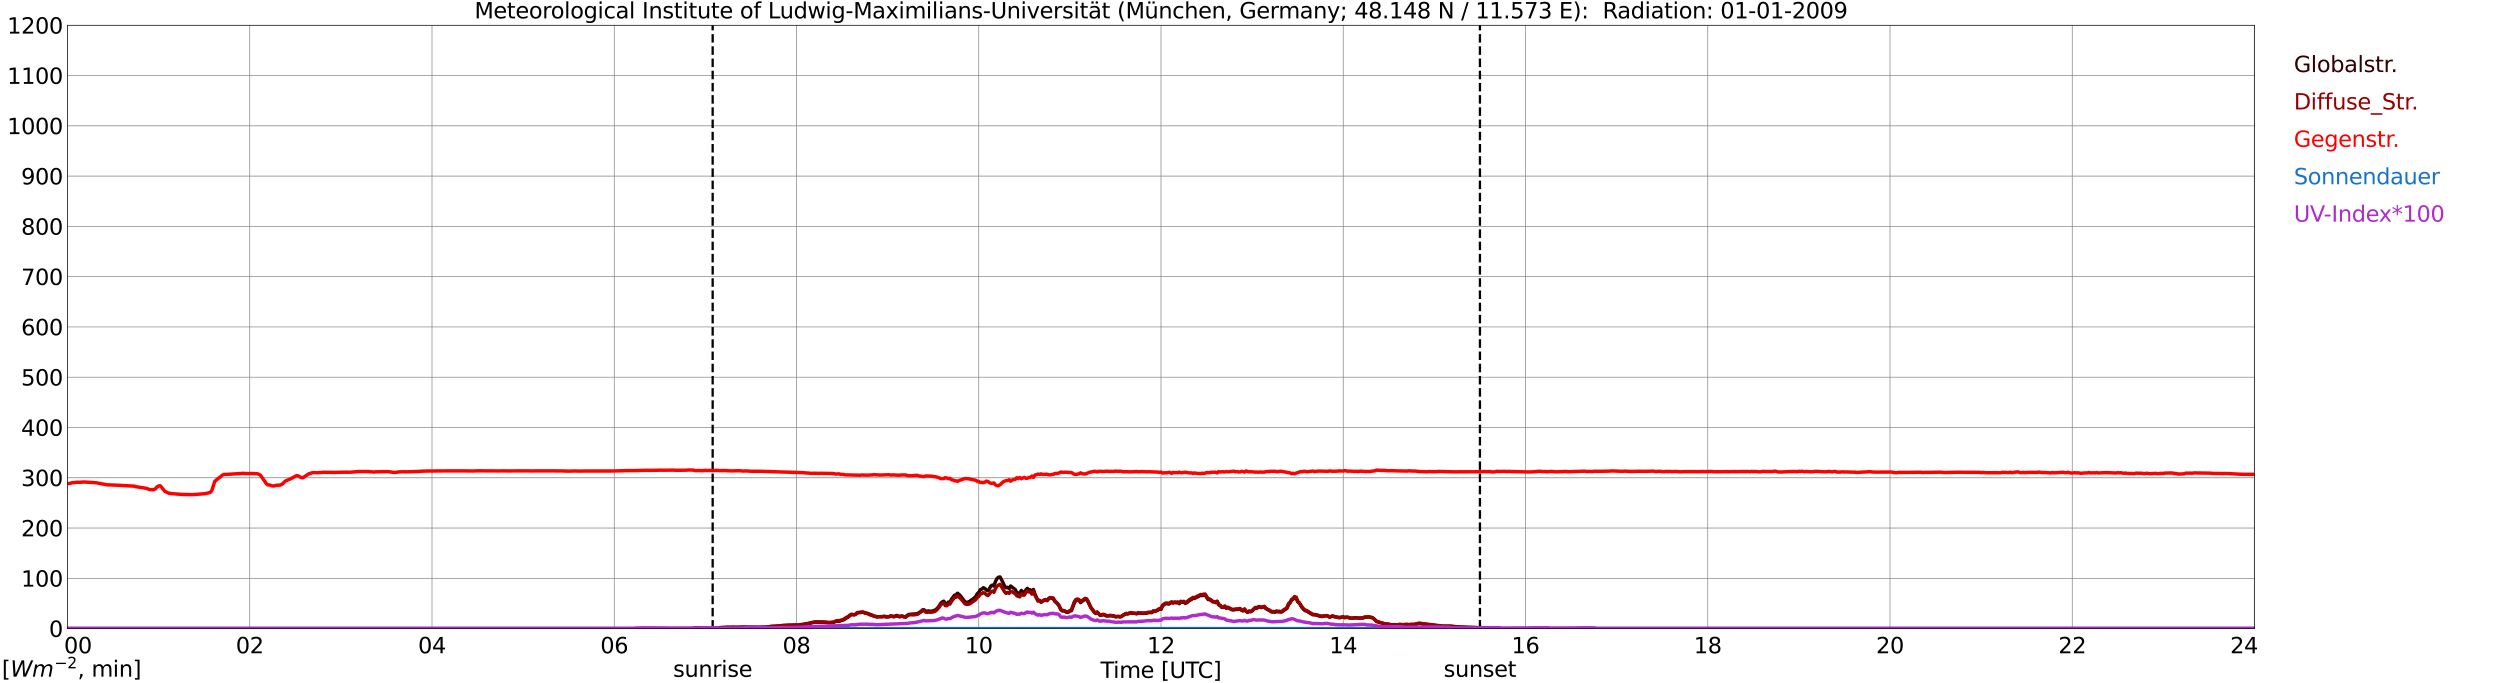 <?xml version="1.0" encoding="utf-8" standalone="no"?>
<!DOCTYPE svg PUBLIC "-//W3C//DTD SVG 1.1//EN"
  "http://www.w3.org/Graphics/SVG/1.1/DTD/svg11.dtd">
<svg xmlns:xlink="http://www.w3.org/1999/xlink" width="1085.4pt" height="296.64pt" viewBox="0 0 1085.4 296.64" xmlns="http://www.w3.org/2000/svg" version="1.1">
 <defs>
  <style type="text/css">*{stroke-linejoin: round; stroke-linecap: butt}</style>
 </defs>
 <g id="figure_1">
  <g id="patch_1">
   <path d="M 0 296.64 
L 1085.4 296.64 
L 1085.4 0 
L 0 0 
z
" style="fill: #ffffff"/>
  </g>
  <g id="axes_1">
   <g id="patch_2">
    <path d="M 29.306 272.909 
L 978.814 272.909 
L 978.814 10.976 
L 29.306 10.976 
z
" style="fill: #ffffff"/>
   </g>
   <g id="patch_3">
    <path d="M 978.814 272.909 
L 978.814 272.909 
L 978.814 10.976 
L 978.814 10.976 
z
" clip-path="url(#pb4269010f6)" style="fill: #d3d3d3; opacity: 0.25; stroke: #d3d3d3; stroke-linejoin: miter"/>
   </g>
   <g id="matplotlib.axis_1">
    <g id="xtick_1">
     <g id="line2d_1">
      <path d="M 29.306 272.909 
L 29.306 10.976 
" clip-path="url(#pb4269010f6)" style="fill: none; stroke: #808080; stroke-width: 0.3; stroke-linecap: square"/>
     </g>
     <g id="line2d_2"/>
     <g id="text_1">
      <!--    00 -->
      <g transform="translate(18.733 283.627) scale(0.095 -0.095)">
       <defs>
        <path id="DejaVuSans-20" transform="scale(0.016)"/>
        <path id="DejaVuSans-30" d="M 2034 4250 
Q 1547 4250 1301 3770 
Q 1056 3291 1056 2328 
Q 1056 1369 1301 889 
Q 1547 409 2034 409 
Q 2525 409 2770 889 
Q 3016 1369 3016 2328 
Q 3016 3291 2770 3770 
Q 2525 4250 2034 4250 
z
M 2034 4750 
Q 2819 4750 3233 4129 
Q 3647 3509 3647 2328 
Q 3647 1150 3233 529 
Q 2819 -91 2034 -91 
Q 1250 -91 836 529 
Q 422 1150 422 2328 
Q 422 3509 836 4129 
Q 1250 4750 2034 4750 
z
" transform="scale(0.016)"/>
       </defs>
       <use xlink:href="#DejaVuSans-20"/>
       <use xlink:href="#DejaVuSans-20" transform="translate(31.787 0)"/>
       <use xlink:href="#DejaVuSans-20" transform="translate(63.574 0)"/>
       <use xlink:href="#DejaVuSans-30" transform="translate(95.361 0)"/>
       <use xlink:href="#DejaVuSans-30" transform="translate(158.984 0)"/>
      </g>
     </g>
    </g>
    <g id="xtick_2">
     <g id="line2d_3">
      <path d="M 108.431 272.909 
L 108.431 10.976 
" clip-path="url(#pb4269010f6)" style="fill: none; stroke: #808080; stroke-width: 0.3; stroke-linecap: square"/>
     </g>
     <g id="line2d_4"/>
     <g id="text_2">
      <!-- 02 -->
      <g transform="translate(102.387 283.627) scale(0.095 -0.095)">
       <defs>
        <path id="DejaVuSans-32" d="M 1228 531 
L 3431 531 
L 3431 0 
L 469 0 
L 469 531 
Q 828 903 1448 1529 
Q 2069 2156 2228 2338 
Q 2531 2678 2651 2914 
Q 2772 3150 2772 3378 
Q 2772 3750 2511 3984 
Q 2250 4219 1831 4219 
Q 1534 4219 1204 4116 
Q 875 4013 500 3803 
L 500 4441 
Q 881 4594 1212 4672 
Q 1544 4750 1819 4750 
Q 2544 4750 2975 4387 
Q 3406 4025 3406 3419 
Q 3406 3131 3298 2873 
Q 3191 2616 2906 2266 
Q 2828 2175 2409 1742 
Q 1991 1309 1228 531 
z
" transform="scale(0.016)"/>
       </defs>
       <use xlink:href="#DejaVuSans-30"/>
       <use xlink:href="#DejaVuSans-32" transform="translate(63.623 0)"/>
      </g>
     </g>
    </g>
    <g id="xtick_3">
     <g id="line2d_5">
      <path d="M 187.557 272.909 
L 187.557 10.976 
" clip-path="url(#pb4269010f6)" style="fill: none; stroke: #808080; stroke-width: 0.3; stroke-linecap: square"/>
     </g>
     <g id="line2d_6"/>
     <g id="text_3">
      <!-- 04 -->
      <g transform="translate(181.513 283.627) scale(0.095 -0.095)">
       <defs>
        <path id="DejaVuSans-34" d="M 2419 4116 
L 825 1625 
L 2419 1625 
L 2419 4116 
z
M 2253 4666 
L 3047 4666 
L 3047 1625 
L 3713 1625 
L 3713 1100 
L 3047 1100 
L 3047 0 
L 2419 0 
L 2419 1100 
L 313 1100 
L 313 1709 
L 2253 4666 
z
" transform="scale(0.016)"/>
       </defs>
       <use xlink:href="#DejaVuSans-30"/>
       <use xlink:href="#DejaVuSans-34" transform="translate(63.623 0)"/>
      </g>
     </g>
    </g>
    <g id="xtick_4">
     <g id="line2d_7">
      <path d="M 266.683 272.909 
L 266.683 10.976 
" clip-path="url(#pb4269010f6)" style="fill: none; stroke: #808080; stroke-width: 0.3; stroke-linecap: square"/>
     </g>
     <g id="line2d_8"/>
     <g id="text_4">
      <!-- 06 -->
      <g transform="translate(260.638 283.627) scale(0.095 -0.095)">
       <defs>
        <path id="DejaVuSans-36" d="M 2113 2584 
Q 1688 2584 1439 2293 
Q 1191 2003 1191 1497 
Q 1191 994 1439 701 
Q 1688 409 2113 409 
Q 2538 409 2786 701 
Q 3034 994 3034 1497 
Q 3034 2003 2786 2293 
Q 2538 2584 2113 2584 
z
M 3366 4563 
L 3366 3988 
Q 3128 4100 2886 4159 
Q 2644 4219 2406 4219 
Q 1781 4219 1451 3797 
Q 1122 3375 1075 2522 
Q 1259 2794 1537 2939 
Q 1816 3084 2150 3084 
Q 2853 3084 3261 2657 
Q 3669 2231 3669 1497 
Q 3669 778 3244 343 
Q 2819 -91 2113 -91 
Q 1303 -91 875 529 
Q 447 1150 447 2328 
Q 447 3434 972 4092 
Q 1497 4750 2381 4750 
Q 2619 4750 2861 4703 
Q 3103 4656 3366 4563 
z
" transform="scale(0.016)"/>
       </defs>
       <use xlink:href="#DejaVuSans-30"/>
       <use xlink:href="#DejaVuSans-36" transform="translate(63.623 0)"/>
      </g>
     </g>
    </g>
    <g id="xtick_5">
     <g id="line2d_9">
      <path d="M 345.808 272.909 
L 345.808 10.976 
" clip-path="url(#pb4269010f6)" style="fill: none; stroke: #808080; stroke-width: 0.3; stroke-linecap: square"/>
     </g>
     <g id="line2d_10"/>
     <g id="text_5">
      <!-- 08 -->
      <g transform="translate(339.764 283.627) scale(0.095 -0.095)">
       <defs>
        <path id="DejaVuSans-38" d="M 2034 2216 
Q 1584 2216 1326 1975 
Q 1069 1734 1069 1313 
Q 1069 891 1326 650 
Q 1584 409 2034 409 
Q 2484 409 2743 651 
Q 3003 894 3003 1313 
Q 3003 1734 2745 1975 
Q 2488 2216 2034 2216 
z
M 1403 2484 
Q 997 2584 770 2862 
Q 544 3141 544 3541 
Q 544 4100 942 4425 
Q 1341 4750 2034 4750 
Q 2731 4750 3128 4425 
Q 3525 4100 3525 3541 
Q 3525 3141 3298 2862 
Q 3072 2584 2669 2484 
Q 3125 2378 3379 2068 
Q 3634 1759 3634 1313 
Q 3634 634 3220 271 
Q 2806 -91 2034 -91 
Q 1263 -91 848 271 
Q 434 634 434 1313 
Q 434 1759 690 2068 
Q 947 2378 1403 2484 
z
M 1172 3481 
Q 1172 3119 1398 2916 
Q 1625 2713 2034 2713 
Q 2441 2713 2670 2916 
Q 2900 3119 2900 3481 
Q 2900 3844 2670 4047 
Q 2441 4250 2034 4250 
Q 1625 4250 1398 4047 
Q 1172 3844 1172 3481 
z
" transform="scale(0.016)"/>
       </defs>
       <use xlink:href="#DejaVuSans-30"/>
       <use xlink:href="#DejaVuSans-38" transform="translate(63.623 0)"/>
      </g>
     </g>
    </g>
    <g id="xtick_6">
     <g id="line2d_11">
      <path d="M 424.934 272.909 
L 424.934 10.976 
" clip-path="url(#pb4269010f6)" style="fill: none; stroke: #808080; stroke-width: 0.3; stroke-linecap: square"/>
     </g>
     <g id="line2d_12"/>
     <g id="text_6">
      <!-- 10 -->
      <g transform="translate(418.89 283.627) scale(0.095 -0.095)">
       <defs>
        <path id="DejaVuSans-31" d="M 794 531 
L 1825 531 
L 1825 4091 
L 703 3866 
L 703 4441 
L 1819 4666 
L 2450 4666 
L 2450 531 
L 3481 531 
L 3481 0 
L 794 0 
L 794 531 
z
" transform="scale(0.016)"/>
       </defs>
       <use xlink:href="#DejaVuSans-31"/>
       <use xlink:href="#DejaVuSans-30" transform="translate(63.623 0)"/>
      </g>
     </g>
    </g>
    <g id="xtick_7">
     <g id="line2d_13">
      <path d="M 504.06 272.909 
L 504.06 10.976 
" clip-path="url(#pb4269010f6)" style="fill: none; stroke: #808080; stroke-width: 0.3; stroke-linecap: square"/>
     </g>
     <g id="line2d_14"/>
     <g id="text_7">
      <!-- 12 -->
      <g transform="translate(498.015 283.627) scale(0.095 -0.095)">
       <use xlink:href="#DejaVuSans-31"/>
       <use xlink:href="#DejaVuSans-32" transform="translate(63.623 0)"/>
      </g>
     </g>
    </g>
    <g id="xtick_8">
     <g id="line2d_15">
      <path d="M 583.185 272.909 
L 583.185 10.976 
" clip-path="url(#pb4269010f6)" style="fill: none; stroke: #808080; stroke-width: 0.3; stroke-linecap: square"/>
     </g>
     <g id="line2d_16"/>
     <g id="text_8">
      <!-- 14 -->
      <g transform="translate(577.141 283.627) scale(0.095 -0.095)">
       <use xlink:href="#DejaVuSans-31"/>
       <use xlink:href="#DejaVuSans-34" transform="translate(63.623 0)"/>
      </g>
     </g>
    </g>
    <g id="xtick_9">
     <g id="line2d_17">
      <path d="M 662.311 272.909 
L 662.311 10.976 
" clip-path="url(#pb4269010f6)" style="fill: none; stroke: #808080; stroke-width: 0.3; stroke-linecap: square"/>
     </g>
     <g id="line2d_18"/>
     <g id="text_9">
      <!-- 16 -->
      <g transform="translate(656.267 283.627) scale(0.095 -0.095)">
       <use xlink:href="#DejaVuSans-31"/>
       <use xlink:href="#DejaVuSans-36" transform="translate(63.623 0)"/>
      </g>
     </g>
    </g>
    <g id="xtick_10">
     <g id="line2d_19">
      <path d="M 741.437 272.909 
L 741.437 10.976 
" clip-path="url(#pb4269010f6)" style="fill: none; stroke: #808080; stroke-width: 0.3; stroke-linecap: square"/>
     </g>
     <g id="line2d_20"/>
     <g id="text_10">
      <!-- 18 -->
      <g transform="translate(735.392 283.627) scale(0.095 -0.095)">
       <use xlink:href="#DejaVuSans-31"/>
       <use xlink:href="#DejaVuSans-38" transform="translate(63.623 0)"/>
      </g>
     </g>
    </g>
    <g id="xtick_11">
     <g id="line2d_21">
      <path d="M 820.562 272.909 
L 820.562 10.976 
" clip-path="url(#pb4269010f6)" style="fill: none; stroke: #808080; stroke-width: 0.3; stroke-linecap: square"/>
     </g>
     <g id="line2d_22"/>
     <g id="text_11">
      <!-- 20 -->
      <g transform="translate(814.518 283.627) scale(0.095 -0.095)">
       <use xlink:href="#DejaVuSans-32"/>
       <use xlink:href="#DejaVuSans-30" transform="translate(63.623 0)"/>
      </g>
     </g>
    </g>
    <g id="xtick_12">
     <g id="line2d_23">
      <path d="M 899.688 272.909 
L 899.688 10.976 
" clip-path="url(#pb4269010f6)" style="fill: none; stroke: #808080; stroke-width: 0.3; stroke-linecap: square"/>
     </g>
     <g id="line2d_24"/>
     <g id="text_12">
      <!-- 22 -->
      <g transform="translate(893.644 283.627) scale(0.095 -0.095)">
       <use xlink:href="#DejaVuSans-32"/>
       <use xlink:href="#DejaVuSans-32" transform="translate(63.623 0)"/>
      </g>
     </g>
    </g>
    <g id="xtick_13">
     <g id="line2d_25">
      <path d="M 978.814 272.909 
L 978.814 10.976 
" clip-path="url(#pb4269010f6)" style="fill: none; stroke: #808080; stroke-width: 0.3; stroke-linecap: square"/>
     </g>
     <g id="line2d_26"/>
     <g id="text_13">
      <!-- 24    -->
      <g transform="translate(968.241 283.627) scale(0.095 -0.095)">
       <use xlink:href="#DejaVuSans-32"/>
       <use xlink:href="#DejaVuSans-34" transform="translate(63.623 0)"/>
       <use xlink:href="#DejaVuSans-20" transform="translate(127.246 0)"/>
       <use xlink:href="#DejaVuSans-20" transform="translate(159.033 0)"/>
       <use xlink:href="#DejaVuSans-20" transform="translate(190.82 0)"/>
      </g>
     </g>
    </g>
    <g id="text_14">
     <!-- Time [UTC] -->
     <g transform="translate(477.806 294.322) scale(0.095 -0.095)">
      <defs>
       <path id="DejaVuSans-54" d="M -19 4666 
L 3928 4666 
L 3928 4134 
L 2272 4134 
L 2272 0 
L 1638 0 
L 1638 4134 
L -19 4134 
L -19 4666 
z
" transform="scale(0.016)"/>
       <path id="DejaVuSans-69" d="M 603 3500 
L 1178 3500 
L 1178 0 
L 603 0 
L 603 3500 
z
M 603 4863 
L 1178 4863 
L 1178 4134 
L 603 4134 
L 603 4863 
z
" transform="scale(0.016)"/>
       <path id="DejaVuSans-6d" d="M 3328 2828 
Q 3544 3216 3844 3400 
Q 4144 3584 4550 3584 
Q 5097 3584 5394 3201 
Q 5691 2819 5691 2113 
L 5691 0 
L 5113 0 
L 5113 2094 
Q 5113 2597 4934 2840 
Q 4756 3084 4391 3084 
Q 3944 3084 3684 2787 
Q 3425 2491 3425 1978 
L 3425 0 
L 2847 0 
L 2847 2094 
Q 2847 2600 2669 2842 
Q 2491 3084 2119 3084 
Q 1678 3084 1418 2786 
Q 1159 2488 1159 1978 
L 1159 0 
L 581 0 
L 581 3500 
L 1159 3500 
L 1159 2956 
Q 1356 3278 1631 3431 
Q 1906 3584 2284 3584 
Q 2666 3584 2933 3390 
Q 3200 3197 3328 2828 
z
" transform="scale(0.016)"/>
       <path id="DejaVuSans-65" d="M 3597 1894 
L 3597 1613 
L 953 1613 
Q 991 1019 1311 708 
Q 1631 397 2203 397 
Q 2534 397 2845 478 
Q 3156 559 3463 722 
L 3463 178 
Q 3153 47 2828 -22 
Q 2503 -91 2169 -91 
Q 1331 -91 842 396 
Q 353 884 353 1716 
Q 353 2575 817 3079 
Q 1281 3584 2069 3584 
Q 2775 3584 3186 3129 
Q 3597 2675 3597 1894 
z
M 3022 2063 
Q 3016 2534 2758 2815 
Q 2500 3097 2075 3097 
Q 1594 3097 1305 2825 
Q 1016 2553 972 2059 
L 3022 2063 
z
" transform="scale(0.016)"/>
       <path id="DejaVuSans-5b" d="M 550 4863 
L 1875 4863 
L 1875 4416 
L 1125 4416 
L 1125 -397 
L 1875 -397 
L 1875 -844 
L 550 -844 
L 550 4863 
z
" transform="scale(0.016)"/>
       <path id="DejaVuSans-55" d="M 556 4666 
L 1191 4666 
L 1191 1831 
Q 1191 1081 1462 751 
Q 1734 422 2344 422 
Q 2950 422 3222 751 
Q 3494 1081 3494 1831 
L 3494 4666 
L 4128 4666 
L 4128 1753 
Q 4128 841 3676 375 
Q 3225 -91 2344 -91 
Q 1459 -91 1007 375 
Q 556 841 556 1753 
L 556 4666 
z
" transform="scale(0.016)"/>
       <path id="DejaVuSans-43" d="M 4122 4306 
L 4122 3641 
Q 3803 3938 3442 4084 
Q 3081 4231 2675 4231 
Q 1875 4231 1450 3742 
Q 1025 3253 1025 2328 
Q 1025 1406 1450 917 
Q 1875 428 2675 428 
Q 3081 428 3442 575 
Q 3803 722 4122 1019 
L 4122 359 
Q 3791 134 3420 21 
Q 3050 -91 2638 -91 
Q 1578 -91 968 557 
Q 359 1206 359 2328 
Q 359 3453 968 4101 
Q 1578 4750 2638 4750 
Q 3056 4750 3426 4639 
Q 3797 4528 4122 4306 
z
" transform="scale(0.016)"/>
       <path id="DejaVuSans-5d" d="M 1947 4863 
L 1947 -844 
L 622 -844 
L 622 -397 
L 1369 -397 
L 1369 4416 
L 622 4416 
L 622 4863 
L 1947 4863 
z
" transform="scale(0.016)"/>
      </defs>
      <use xlink:href="#DejaVuSans-54"/>
      <use xlink:href="#DejaVuSans-69" transform="translate(57.959 0)"/>
      <use xlink:href="#DejaVuSans-6d" transform="translate(85.742 0)"/>
      <use xlink:href="#DejaVuSans-65" transform="translate(183.154 0)"/>
      <use xlink:href="#DejaVuSans-20" transform="translate(244.678 0)"/>
      <use xlink:href="#DejaVuSans-5b" transform="translate(276.465 0)"/>
      <use xlink:href="#DejaVuSans-55" transform="translate(315.479 0)"/>
      <use xlink:href="#DejaVuSans-54" transform="translate(388.672 0)"/>
      <use xlink:href="#DejaVuSans-43" transform="translate(443.881 0)"/>
      <use xlink:href="#DejaVuSans-5d" transform="translate(513.705 0)"/>
     </g>
    </g>
   </g>
   <g id="matplotlib.axis_2">
    <g id="ytick_1">
     <g id="line2d_27">
      <path d="M 29.306 272.909 
L 978.814 272.909 
" clip-path="url(#pb4269010f6)" style="fill: none; stroke: #808080; stroke-width: 0.3; stroke-linecap: square"/>
     </g>
     <g id="line2d_28"/>
     <g id="text_15">
      <!-- 0 -->
      <g transform="translate(21.261 276.518) scale(0.095 -0.095)">
       <use xlink:href="#DejaVuSans-30"/>
      </g>
     </g>
    </g>
    <g id="ytick_2">
     <g id="line2d_29">
      <path d="M 29.306 251.081 
L 978.814 251.081 
" clip-path="url(#pb4269010f6)" style="fill: none; stroke: #808080; stroke-width: 0.3; stroke-linecap: square"/>
     </g>
     <g id="line2d_30"/>
     <g id="text_16">
      <!-- 100 -->
      <g transform="translate(9.173 254.69) scale(0.095 -0.095)">
       <use xlink:href="#DejaVuSans-31"/>
       <use xlink:href="#DejaVuSans-30" transform="translate(63.623 0)"/>
       <use xlink:href="#DejaVuSans-30" transform="translate(127.246 0)"/>
      </g>
     </g>
    </g>
    <g id="ytick_3">
     <g id="line2d_31">
      <path d="M 29.306 229.253 
L 978.814 229.253 
" clip-path="url(#pb4269010f6)" style="fill: none; stroke: #808080; stroke-width: 0.3; stroke-linecap: square"/>
     </g>
     <g id="line2d_32"/>
     <g id="text_17">
      <!-- 200 -->
      <g transform="translate(9.173 232.863) scale(0.095 -0.095)">
       <use xlink:href="#DejaVuSans-32"/>
       <use xlink:href="#DejaVuSans-30" transform="translate(63.623 0)"/>
       <use xlink:href="#DejaVuSans-30" transform="translate(127.246 0)"/>
      </g>
     </g>
    </g>
    <g id="ytick_4">
     <g id="line2d_33">
      <path d="M 29.306 207.426 
L 978.814 207.426 
" clip-path="url(#pb4269010f6)" style="fill: none; stroke: #808080; stroke-width: 0.3; stroke-linecap: square"/>
     </g>
     <g id="line2d_34"/>
     <g id="text_18">
      <!-- 300 -->
      <g transform="translate(9.173 211.035) scale(0.095 -0.095)">
       <defs>
        <path id="DejaVuSans-33" d="M 2597 2516 
Q 3050 2419 3304 2112 
Q 3559 1806 3559 1356 
Q 3559 666 3084 287 
Q 2609 -91 1734 -91 
Q 1441 -91 1130 -33 
Q 819 25 488 141 
L 488 750 
Q 750 597 1062 519 
Q 1375 441 1716 441 
Q 2309 441 2620 675 
Q 2931 909 2931 1356 
Q 2931 1769 2642 2001 
Q 2353 2234 1838 2234 
L 1294 2234 
L 1294 2753 
L 1863 2753 
Q 2328 2753 2575 2939 
Q 2822 3125 2822 3475 
Q 2822 3834 2567 4026 
Q 2313 4219 1838 4219 
Q 1578 4219 1281 4162 
Q 984 4106 628 3988 
L 628 4550 
Q 988 4650 1302 4700 
Q 1616 4750 1894 4750 
Q 2613 4750 3031 4423 
Q 3450 4097 3450 3541 
Q 3450 3153 3228 2886 
Q 3006 2619 2597 2516 
z
" transform="scale(0.016)"/>
       </defs>
       <use xlink:href="#DejaVuSans-33"/>
       <use xlink:href="#DejaVuSans-30" transform="translate(63.623 0)"/>
       <use xlink:href="#DejaVuSans-30" transform="translate(127.246 0)"/>
      </g>
     </g>
    </g>
    <g id="ytick_5">
     <g id="line2d_35">
      <path d="M 29.306 185.598 
L 978.814 185.598 
" clip-path="url(#pb4269010f6)" style="fill: none; stroke: #808080; stroke-width: 0.3; stroke-linecap: square"/>
     </g>
     <g id="line2d_36"/>
     <g id="text_19">
      <!-- 400 -->
      <g transform="translate(9.173 189.207) scale(0.095 -0.095)">
       <use xlink:href="#DejaVuSans-34"/>
       <use xlink:href="#DejaVuSans-30" transform="translate(63.623 0)"/>
       <use xlink:href="#DejaVuSans-30" transform="translate(127.246 0)"/>
      </g>
     </g>
    </g>
    <g id="ytick_6">
     <g id="line2d_37">
      <path d="M 29.306 163.77 
L 978.814 163.77 
" clip-path="url(#pb4269010f6)" style="fill: none; stroke: #808080; stroke-width: 0.3; stroke-linecap: square"/>
     </g>
     <g id="line2d_38"/>
     <g id="text_20">
      <!-- 500 -->
      <g transform="translate(9.173 167.379) scale(0.095 -0.095)">
       <defs>
        <path id="DejaVuSans-35" d="M 691 4666 
L 3169 4666 
L 3169 4134 
L 1269 4134 
L 1269 2991 
Q 1406 3038 1543 3061 
Q 1681 3084 1819 3084 
Q 2600 3084 3056 2656 
Q 3513 2228 3513 1497 
Q 3513 744 3044 326 
Q 2575 -91 1722 -91 
Q 1428 -91 1123 -41 
Q 819 9 494 109 
L 494 744 
Q 775 591 1075 516 
Q 1375 441 1709 441 
Q 2250 441 2565 725 
Q 2881 1009 2881 1497 
Q 2881 1984 2565 2268 
Q 2250 2553 1709 2553 
Q 1456 2553 1204 2497 
Q 953 2441 691 2322 
L 691 4666 
z
" transform="scale(0.016)"/>
       </defs>
       <use xlink:href="#DejaVuSans-35"/>
       <use xlink:href="#DejaVuSans-30" transform="translate(63.623 0)"/>
       <use xlink:href="#DejaVuSans-30" transform="translate(127.246 0)"/>
      </g>
     </g>
    </g>
    <g id="ytick_7">
     <g id="line2d_39">
      <path d="M 29.306 141.942 
L 978.814 141.942 
" clip-path="url(#pb4269010f6)" style="fill: none; stroke: #808080; stroke-width: 0.3; stroke-linecap: square"/>
     </g>
     <g id="line2d_40"/>
     <g id="text_21">
      <!-- 600 -->
      <g transform="translate(9.173 145.551) scale(0.095 -0.095)">
       <use xlink:href="#DejaVuSans-36"/>
       <use xlink:href="#DejaVuSans-30" transform="translate(63.623 0)"/>
       <use xlink:href="#DejaVuSans-30" transform="translate(127.246 0)"/>
      </g>
     </g>
    </g>
    <g id="ytick_8">
     <g id="line2d_41">
      <path d="M 29.306 120.114 
L 978.814 120.114 
" clip-path="url(#pb4269010f6)" style="fill: none; stroke: #808080; stroke-width: 0.3; stroke-linecap: square"/>
     </g>
     <g id="line2d_42"/>
     <g id="text_22">
      <!-- 700 -->
      <g transform="translate(9.173 123.724) scale(0.095 -0.095)">
       <defs>
        <path id="DejaVuSans-37" d="M 525 4666 
L 3525 4666 
L 3525 4397 
L 1831 0 
L 1172 0 
L 2766 4134 
L 525 4134 
L 525 4666 
z
" transform="scale(0.016)"/>
       </defs>
       <use xlink:href="#DejaVuSans-37"/>
       <use xlink:href="#DejaVuSans-30" transform="translate(63.623 0)"/>
       <use xlink:href="#DejaVuSans-30" transform="translate(127.246 0)"/>
      </g>
     </g>
    </g>
    <g id="ytick_9">
     <g id="line2d_43">
      <path d="M 29.306 98.287 
L 978.814 98.287 
" clip-path="url(#pb4269010f6)" style="fill: none; stroke: #808080; stroke-width: 0.3; stroke-linecap: square"/>
     </g>
     <g id="line2d_44"/>
     <g id="text_23">
      <!-- 800 -->
      <g transform="translate(9.173 101.896) scale(0.095 -0.095)">
       <use xlink:href="#DejaVuSans-38"/>
       <use xlink:href="#DejaVuSans-30" transform="translate(63.623 0)"/>
       <use xlink:href="#DejaVuSans-30" transform="translate(127.246 0)"/>
      </g>
     </g>
    </g>
    <g id="ytick_10">
     <g id="line2d_45">
      <path d="M 29.306 76.459 
L 978.814 76.459 
" clip-path="url(#pb4269010f6)" style="fill: none; stroke: #808080; stroke-width: 0.3; stroke-linecap: square"/>
     </g>
     <g id="line2d_46"/>
     <g id="text_24">
      <!-- 900 -->
      <g transform="translate(9.173 80.068) scale(0.095 -0.095)">
       <defs>
        <path id="DejaVuSans-39" d="M 703 97 
L 703 672 
Q 941 559 1184 500 
Q 1428 441 1663 441 
Q 2288 441 2617 861 
Q 2947 1281 2994 2138 
Q 2813 1869 2534 1725 
Q 2256 1581 1919 1581 
Q 1219 1581 811 2004 
Q 403 2428 403 3163 
Q 403 3881 828 4315 
Q 1253 4750 1959 4750 
Q 2769 4750 3195 4129 
Q 3622 3509 3622 2328 
Q 3622 1225 3098 567 
Q 2575 -91 1691 -91 
Q 1453 -91 1209 -44 
Q 966 3 703 97 
z
M 1959 2075 
Q 2384 2075 2632 2365 
Q 2881 2656 2881 3163 
Q 2881 3666 2632 3958 
Q 2384 4250 1959 4250 
Q 1534 4250 1286 3958 
Q 1038 3666 1038 3163 
Q 1038 2656 1286 2365 
Q 1534 2075 1959 2075 
z
" transform="scale(0.016)"/>
       </defs>
       <use xlink:href="#DejaVuSans-39"/>
       <use xlink:href="#DejaVuSans-30" transform="translate(63.623 0)"/>
       <use xlink:href="#DejaVuSans-30" transform="translate(127.246 0)"/>
      </g>
     </g>
    </g>
    <g id="ytick_11">
     <g id="line2d_47">
      <path d="M 29.306 54.631 
L 978.814 54.631 
" clip-path="url(#pb4269010f6)" style="fill: none; stroke: #808080; stroke-width: 0.3; stroke-linecap: square"/>
     </g>
     <g id="line2d_48"/>
     <g id="text_25">
      <!-- 1000 -->
      <g transform="translate(3.128 58.24) scale(0.095 -0.095)">
       <use xlink:href="#DejaVuSans-31"/>
       <use xlink:href="#DejaVuSans-30" transform="translate(63.623 0)"/>
       <use xlink:href="#DejaVuSans-30" transform="translate(127.246 0)"/>
       <use xlink:href="#DejaVuSans-30" transform="translate(190.869 0)"/>
      </g>
     </g>
    </g>
    <g id="ytick_12">
     <g id="line2d_49">
      <path d="M 29.306 32.803 
L 978.814 32.803 
" clip-path="url(#pb4269010f6)" style="fill: none; stroke: #808080; stroke-width: 0.3; stroke-linecap: square"/>
     </g>
     <g id="line2d_50"/>
     <g id="text_26">
      <!-- 1100 -->
      <g transform="translate(3.128 36.413) scale(0.095 -0.095)">
       <use xlink:href="#DejaVuSans-31"/>
       <use xlink:href="#DejaVuSans-31" transform="translate(63.623 0)"/>
       <use xlink:href="#DejaVuSans-30" transform="translate(127.246 0)"/>
       <use xlink:href="#DejaVuSans-30" transform="translate(190.869 0)"/>
      </g>
     </g>
    </g>
    <g id="ytick_13">
     <g id="line2d_51">
      <path d="M 29.306 10.976 
L 978.814 10.976 
" clip-path="url(#pb4269010f6)" style="fill: none; stroke: #808080; stroke-width: 0.3; stroke-linecap: square"/>
     </g>
     <g id="line2d_52"/>
     <g id="text_27">
      <!-- 1200 -->
      <g transform="translate(3.128 14.585) scale(0.095 -0.095)">
       <use xlink:href="#DejaVuSans-31"/>
       <use xlink:href="#DejaVuSans-32" transform="translate(63.623 0)"/>
       <use xlink:href="#DejaVuSans-30" transform="translate(127.246 0)"/>
       <use xlink:href="#DejaVuSans-30" transform="translate(190.869 0)"/>
      </g>
     </g>
    </g>
   </g>
   <g id="line2d_53">
    <path d="M 309.411 272.909 
L 309.411 10.976 
" clip-path="url(#pb4269010f6)" style="fill: none; stroke-dasharray: 3.7,1.6; stroke-dashoffset: 0; stroke: #000000"/>
   </g>
   <g id="line2d_54">
    <path d="M 642.53 272.909 
L 642.53 10.976 
" clip-path="url(#pb4269010f6)" style="fill: none; stroke-dasharray: 3.7,1.6; stroke-dashoffset: 0; stroke: #000000"/>
   </g>
   <g id="line2d_55">
    <path d="M 29.306 272.909 
L 300.971 272.909 
L 301.63 272.691 
L 304.267 272.61 
L 311.521 272.568 
L 312.839 272.488 
L 316.136 272.324 
L 316.796 272.363 
L 318.114 272.282 
L 320.093 272.363 
L 322.73 272.241 
L 325.368 272.324 
L 326.686 272.324 
L 329.324 272.405 
L 330.643 272.324 
L 332.621 272.241 
L 333.94 272.119 
L 334.599 271.994 
L 336.577 271.913 
L 339.215 271.667 
L 345.808 271.381 
L 346.468 271.464 
L 347.787 271.3 
L 349.105 271.095 
L 349.765 270.89 
L 350.424 270.848 
L 353.721 270.11 
L 358.337 270.193 
L 360.315 270.357 
L 361.634 270.316 
L 362.952 269.783 
L 363.612 269.661 
L 364.271 269.744 
L 366.249 269.128 
L 367.568 268.268 
L 368.227 267.941 
L 368.887 267.327 
L 369.546 266.876 
L 370.206 266.836 
L 370.865 266.959 
L 371.524 266.712 
L 372.184 266.099 
L 374.821 265.771 
L 375.481 266.057 
L 376.799 266.343 
L 378.118 266.917 
L 378.777 267.122 
L 379.437 267.491 
L 380.096 267.572 
L 380.756 267.819 
L 381.415 267.736 
L 382.734 267.736 
L 384.053 267.53 
L 384.712 267.777 
L 386.031 267.736 
L 386.69 267.408 
L 387.349 267.491 
L 388.009 267.694 
L 389.328 267.203 
L 390.646 267.694 
L 391.306 267.408 
L 391.965 267.53 
L 392.624 267.777 
L 393.284 267.777 
L 393.943 267.122 
L 394.603 266.753 
L 396.581 266.59 
L 397.899 266.467 
L 398.559 266.304 
L 399.218 265.81 
L 399.878 265.483 
L 400.537 264.787 
L 401.196 264.747 
L 401.856 265.319 
L 402.515 265.361 
L 403.175 265.239 
L 403.834 265.402 
L 404.493 265.361 
L 405.812 264.95 
L 406.471 264.542 
L 407.131 263.887 
L 407.79 262.986 
L 408.45 261.879 
L 409.109 261.307 
L 409.768 261.019 
L 410.428 262.207 
L 411.087 262.248 
L 411.746 261.388 
L 412.406 261.51 
L 413.065 260.242 
L 414.384 258.439 
L 415.043 258.275 
L 415.703 257.579 
L 416.362 258.07 
L 417.022 258.727 
L 419 261.347 
L 419.659 261.51 
L 420.318 261.388 
L 420.978 261.102 
L 421.637 260.57 
L 422.297 260.201 
L 423.615 259.013 
L 424.275 257.784 
L 424.934 257.21 
L 425.593 256.023 
L 426.253 255.778 
L 426.912 255.163 
L 427.572 255.451 
L 428.231 256.187 
L 428.89 256.475 
L 429.55 255.573 
L 430.209 254.427 
L 430.869 254.017 
L 431.528 254.467 
L 432.187 252.461 
L 432.847 251.192 
L 433.506 250.577 
L 434.165 250.496 
L 434.825 251.683 
L 436.144 254.427 
L 436.803 255.163 
L 437.462 254.999 
L 438.122 255.573 
L 438.781 254.427 
L 440.759 255.942 
L 441.419 257.293 
L 442.078 257.415 
L 442.737 257.826 
L 443.397 256.352 
L 444.056 257.007 
L 444.716 257.21 
L 445.375 256.147 
L 446.034 255.451 
L 446.694 256.064 
L 447.353 256.106 
L 448.012 257.252 
L 448.672 255.942 
L 449.331 257.907 
L 450.65 260.775 
L 451.309 260.65 
L 451.969 261.471 
L 453.287 260.692 
L 453.947 260.447 
L 454.606 260.775 
L 455.266 259.956 
L 455.925 259.587 
L 457.244 259.79 
L 457.903 261.019 
L 459.222 262.207 
L 459.881 263.15 
L 460.541 264.664 
L 461.2 265.239 
L 461.859 265.197 
L 463.178 265.852 
L 463.838 265.771 
L 464.497 265.28 
L 465.156 265.156 
L 466.475 261.676 
L 467.134 260.692 
L 467.794 260.406 
L 468.453 260.65 
L 469.113 261.593 
L 471.091 260.12 
L 471.75 260.284 
L 472.409 261.347 
L 473.728 264.051 
L 474.388 264.828 
L 475.047 265.81 
L 475.706 266.343 
L 476.366 265.852 
L 477.685 267.164 
L 478.344 267.081 
L 479.003 266.876 
L 479.663 267 
L 480.322 267.45 
L 482.3 267.327 
L 483.619 267.491 
L 484.278 267.819 
L 485.597 267.694 
L 486.256 267.86 
L 486.916 267.694 
L 487.575 267.164 
L 488.894 266.467 
L 489.553 266.59 
L 490.213 266.304 
L 490.872 266.14 
L 492.85 266.343 
L 493.51 266.507 
L 494.169 266.14 
L 494.828 266.262 
L 495.488 266.179 
L 496.147 266.343 
L 496.807 266.262 
L 497.466 266.304 
L 498.785 265.976 
L 500.103 265.976 
L 500.763 265.361 
L 501.422 265.483 
L 502.741 264.911 
L 503.4 264.42 
L 504.06 264.542 
L 504.719 263.027 
L 506.038 262.084 
L 506.697 262.084 
L 507.357 262.29 
L 508.016 261.962 
L 508.675 261.43 
L 509.335 261.84 
L 509.994 261.552 
L 510.654 261.716 
L 511.313 261.593 
L 511.972 262.084 
L 512.632 261.347 
L 513.291 261.51 
L 513.95 261.307 
L 514.61 261.962 
L 515.269 261.676 
L 516.588 260.57 
L 517.247 260.323 
L 517.907 259.751 
L 518.566 259.832 
L 521.204 258.481 
L 521.863 258.603 
L 522.522 258.358 
L 523.182 258.317 
L 524.501 260.284 
L 525.16 260.364 
L 525.819 260.692 
L 526.479 261.307 
L 527.138 261.347 
L 527.797 261.635 
L 528.457 261.144 
L 529.116 262.617 
L 529.776 262.944 
L 530.435 263.682 
L 531.094 263.763 
L 531.754 263.355 
L 532.413 264.09 
L 533.073 263.804 
L 534.391 264.501 
L 535.051 264.787 
L 535.71 264.828 
L 536.369 264.584 
L 537.029 264.623 
L 537.688 264.542 
L 538.348 264.296 
L 539.007 264.95 
L 539.666 265.239 
L 540.326 264.542 
L 540.985 265.402 
L 541.644 265.852 
L 542.304 265.444 
L 542.963 265.607 
L 543.623 265.239 
L 544.941 264.051 
L 545.601 264.132 
L 546.26 263.682 
L 546.919 263.518 
L 547.579 263.804 
L 548.898 263.396 
L 549.557 264.173 
L 550.216 264.623 
L 550.876 264.911 
L 552.195 265.73 
L 552.854 265.647 
L 553.513 265.81 
L 554.173 265.483 
L 554.832 265.647 
L 555.491 265.607 
L 556.151 265.771 
L 556.81 265.524 
L 557.47 264.911 
L 558.129 264.584 
L 558.788 264.051 
L 559.448 262.453 
L 560.107 261.757 
L 560.766 260.487 
L 561.426 260.12 
L 562.085 259.382 
L 562.745 259.627 
L 563.404 261.266 
L 564.063 261.84 
L 565.382 263.846 
L 566.042 264.664 
L 566.701 265.156 
L 567.36 265.319 
L 568.679 266.14 
L 569.998 266.917 
L 570.657 266.876 
L 571.976 267.164 
L 572.635 267.408 
L 573.954 267.694 
L 574.613 267.491 
L 575.932 267.327 
L 576.592 267.53 
L 577.251 267.941 
L 578.57 267.491 
L 579.229 267.736 
L 581.867 268.146 
L 582.526 267.941 
L 583.185 267.86 
L 583.845 268.187 
L 584.504 268.024 
L 585.164 268.024 
L 585.823 268.268 
L 586.482 268.39 
L 587.142 268.39 
L 588.46 268.187 
L 590.439 268.39 
L 591.098 268.268 
L 591.757 268.31 
L 592.417 268.024 
L 594.395 267.86 
L 595.054 268.063 
L 595.714 268.146 
L 596.373 268.515 
L 597.692 269.825 
L 599.011 270.235 
L 600.989 270.767 
L 601.648 270.931 
L 602.967 271.012 
L 603.626 271.217 
L 604.286 271.3 
L 604.945 271.259 
L 605.604 271.339 
L 608.242 271.176 
L 608.901 271.259 
L 610.879 271.176 
L 611.539 271.259 
L 612.858 271.134 
L 614.176 271.176 
L 615.495 270.767 
L 616.154 270.685 
L 616.814 270.726 
L 617.473 270.89 
L 619.451 271.095 
L 620.111 271.3 
L 621.429 271.381 
L 622.748 271.503 
L 624.726 271.831 
L 630.001 271.913 
L 630.661 272.036 
L 631.32 272.036 
L 632.639 272.199 
L 637.255 272.405 
L 641.211 272.488 
L 643.848 272.568 
L 648.464 272.61 
L 649.123 272.691 
L 649.783 272.909 
L 978.154 272.909 
L 978.154 272.909 
" clip-path="url(#pb4269010f6)" style="fill: none; stroke: #330000; stroke-width: 1.5; stroke-linecap: square"/>
   </g>
   <g id="line2d_56">
    <path d="M 29.306 272.909 
L 300.971 272.909 
L 301.63 272.645 
L 310.861 272.603 
L 312.18 272.518 
L 315.477 272.394 
L 331.961 272.309 
L 333.94 272.14 
L 335.258 271.931 
L 336.577 271.889 
L 340.533 271.47 
L 341.193 271.512 
L 341.852 271.385 
L 346.468 271.344 
L 349.105 270.966 
L 349.765 270.798 
L 350.424 270.757 
L 353.062 270.169 
L 354.38 269.958 
L 357.677 270.043 
L 358.996 270.169 
L 359.655 270.294 
L 361.634 270.084 
L 363.612 269.412 
L 364.271 269.539 
L 364.93 269.288 
L 365.59 269.161 
L 366.249 268.91 
L 366.909 268.406 
L 368.227 267.65 
L 369.546 266.684 
L 370.865 266.895 
L 371.524 266.601 
L 372.184 265.97 
L 373.502 265.804 
L 374.162 265.677 
L 374.821 265.804 
L 375.481 266.181 
L 376.14 266.264 
L 376.799 266.474 
L 377.459 266.852 
L 378.777 267.229 
L 379.437 267.524 
L 380.756 267.86 
L 381.415 267.775 
L 382.734 267.775 
L 383.393 267.775 
L 384.053 267.65 
L 384.712 267.902 
L 386.031 267.733 
L 386.69 267.482 
L 387.349 267.565 
L 388.009 267.819 
L 389.328 267.441 
L 390.646 267.819 
L 391.306 267.565 
L 391.965 267.65 
L 392.624 267.902 
L 393.284 267.943 
L 393.943 267.356 
L 394.603 266.978 
L 395.921 266.895 
L 396.581 266.978 
L 397.899 266.769 
L 398.559 266.601 
L 400.537 265.132 
L 401.196 265.132 
L 401.856 265.76 
L 402.515 265.845 
L 403.175 265.719 
L 403.834 265.845 
L 405.153 265.677 
L 405.812 265.468 
L 406.471 265.046 
L 407.79 263.577 
L 408.45 262.613 
L 409.109 262.067 
L 409.768 261.899 
L 410.428 262.949 
L 411.087 262.99 
L 411.746 262.235 
L 412.406 262.276 
L 413.065 261.185 
L 414.384 259.421 
L 415.043 259.297 
L 415.703 258.71 
L 417.022 259.843 
L 417.681 260.556 
L 419 262.194 
L 419.659 262.403 
L 420.318 262.362 
L 420.978 262.194 
L 423.615 260.388 
L 424.275 259.338 
L 424.934 258.919 
L 425.593 257.869 
L 426.253 257.743 
L 426.912 257.239 
L 427.572 257.533 
L 428.231 258.206 
L 428.89 258.583 
L 429.55 257.911 
L 430.209 256.946 
L 430.869 256.651 
L 431.528 257.156 
L 432.187 255.56 
L 432.847 254.554 
L 433.506 254.008 
L 434.165 253.713 
L 435.484 255.813 
L 436.144 256.946 
L 436.803 257.618 
L 437.462 257.197 
L 438.122 257.618 
L 438.781 256.693 
L 439.44 256.946 
L 440.759 257.743 
L 441.419 258.666 
L 442.737 259.129 
L 443.397 257.784 
L 444.056 258.374 
L 444.716 258.374 
L 445.375 257.324 
L 446.034 256.569 
L 446.694 257.029 
L 447.353 256.988 
L 448.012 257.952 
L 448.672 256.737 
L 449.331 258.415 
L 450.65 260.934 
L 451.309 260.681 
L 451.969 261.353 
L 453.287 260.471 
L 453.947 260.303 
L 454.606 260.639 
L 455.266 259.843 
L 455.925 259.421 
L 457.244 259.633 
L 457.903 260.849 
L 459.222 262.108 
L 459.881 263.075 
L 460.541 264.544 
L 461.2 265.046 
L 461.859 265.046 
L 463.178 265.677 
L 463.838 265.551 
L 464.497 265.09 
L 465.156 264.878 
L 466.475 261.185 
L 467.134 260.262 
L 467.794 260.052 
L 468.453 260.303 
L 469.113 261.144 
L 469.772 260.807 
L 471.091 259.801 
L 471.75 259.967 
L 472.409 261.102 
L 473.728 263.914 
L 474.388 264.669 
L 475.047 265.636 
L 475.706 266.181 
L 476.366 265.677 
L 477.025 266.474 
L 477.685 267.02 
L 478.344 266.937 
L 479.003 266.684 
L 479.663 266.852 
L 480.322 267.314 
L 480.981 267.314 
L 481.641 267.188 
L 482.3 267.188 
L 483.619 267.356 
L 484.278 267.692 
L 485.597 267.565 
L 486.256 267.733 
L 486.916 267.524 
L 488.235 266.642 
L 488.894 266.306 
L 489.553 266.474 
L 490.872 265.97 
L 492.191 266.181 
L 493.51 266.35 
L 494.169 265.97 
L 494.828 266.138 
L 495.488 266.096 
L 496.147 266.223 
L 496.807 266.096 
L 497.466 266.138 
L 498.125 265.887 
L 499.444 265.76 
L 500.103 265.804 
L 500.763 265.173 
L 501.422 265.3 
L 502.082 265.046 
L 503.4 264.208 
L 504.06 264.376 
L 504.719 262.781 
L 506.038 261.816 
L 506.697 261.816 
L 507.357 261.984 
L 508.675 261.312 
L 509.335 261.604 
L 509.994 261.312 
L 510.654 261.48 
L 511.313 261.312 
L 511.972 261.857 
L 512.632 261.059 
L 513.291 261.27 
L 513.95 261.059 
L 514.61 261.731 
L 515.269 261.312 
L 516.588 260.179 
L 517.247 259.926 
L 517.907 259.38 
L 518.566 259.507 
L 519.885 258.793 
L 520.544 258.542 
L 521.204 258.12 
L 521.863 258.247 
L 522.522 257.952 
L 523.182 257.911 
L 524.501 259.967 
L 525.16 260.052 
L 525.819 260.43 
L 526.479 261.102 
L 527.138 261.144 
L 527.797 261.48 
L 528.457 261.017 
L 529.116 262.403 
L 529.776 262.822 
L 530.435 263.577 
L 531.094 263.536 
L 531.754 263.075 
L 532.413 263.831 
L 533.073 263.621 
L 534.391 264.291 
L 535.051 264.544 
L 535.71 264.544 
L 536.369 264.418 
L 537.688 264.333 
L 538.348 264.167 
L 539.007 264.795 
L 539.666 265.046 
L 540.326 264.376 
L 540.985 265.3 
L 541.644 265.76 
L 542.304 265.258 
L 542.963 265.468 
L 543.623 265.046 
L 544.941 263.746 
L 545.601 263.831 
L 546.26 263.453 
L 546.919 263.326 
L 547.579 263.663 
L 548.898 263.241 
L 549.557 264.04 
L 550.216 264.459 
L 550.876 264.712 
L 552.195 265.592 
L 552.854 265.468 
L 553.513 265.592 
L 554.173 265.258 
L 554.832 265.424 
L 555.491 265.383 
L 556.151 265.551 
L 556.81 265.215 
L 557.47 264.627 
L 558.129 264.333 
L 558.788 263.663 
L 559.448 262.025 
L 560.107 261.438 
L 560.766 260.22 
L 561.426 259.758 
L 562.085 259.002 
L 562.745 259.297 
L 563.404 261.059 
L 564.063 261.604 
L 565.382 263.663 
L 566.042 264.418 
L 566.701 264.922 
L 567.36 265.09 
L 568.679 265.97 
L 569.998 266.727 
L 571.317 266.852 
L 573.295 267.441 
L 573.954 267.565 
L 574.613 267.397 
L 575.273 267.397 
L 575.932 267.229 
L 576.592 267.482 
L 577.251 267.86 
L 578.57 267.356 
L 579.229 267.65 
L 581.207 268.196 
L 583.185 267.819 
L 583.845 268.07 
L 584.504 267.902 
L 585.164 267.987 
L 586.482 268.364 
L 587.801 268.279 
L 589.12 268.279 
L 589.779 268.406 
L 591.757 268.279 
L 592.417 267.902 
L 594.395 267.775 
L 595.714 268.111 
L 596.373 268.574 
L 597.692 269.79 
L 600.989 270.798 
L 601.648 270.925 
L 602.307 270.925 
L 604.286 271.261 
L 604.945 271.176 
L 606.264 271.261 
L 606.923 271.217 
L 607.582 271.049 
L 608.901 271.176 
L 610.879 271.049 
L 611.539 271.134 
L 614.176 271.049 
L 614.836 270.798 
L 616.154 270.589 
L 616.814 270.63 
L 617.473 270.798 
L 618.792 270.881 
L 626.705 271.848 
L 630.001 271.848 
L 631.32 272.016 
L 632.639 272.099 
L 637.914 272.394 
L 639.233 272.394 
L 641.87 272.518 
L 643.189 272.477 
L 645.827 272.562 
L 649.123 272.645 
L 649.783 272.909 
L 978.154 272.909 
L 978.154 272.909 
" clip-path="url(#pb4269010f6)" style="fill: none; stroke: #990000; stroke-width: 1.5; stroke-linecap: square"/>
   </g>
   <g id="line2d_57">
    <path d="M 29.306 209.99 
L 30.625 209.816 
L 31.284 209.554 
L 32.603 209.497 
L 33.262 209.366 
L 34.581 209.403 
L 36.559 209.261 
L 39.856 209.458 
L 41.834 209.613 
L 46.45 210.481 
L 50.406 210.639 
L 52.384 210.726 
L 58.319 211.064 
L 58.978 211.287 
L 63.594 212.027 
L 64.912 212.54 
L 66.89 212.586 
L 67.55 212.14 
L 68.209 211.405 
L 68.869 211.003 
L 69.528 210.868 
L 70.187 211.575 
L 71.506 213.291 
L 72.825 213.935 
L 73.484 214.181 
L 74.803 214.33 
L 78.759 214.648 
L 80.737 214.705 
L 83.375 214.751 
L 86.013 214.585 
L 87.991 214.402 
L 89.309 214.282 
L 91.288 213.784 
L 91.947 213.018 
L 93.266 208.925 
L 96.563 206.295 
L 97.222 205.994 
L 98.541 205.957 
L 105.794 205.492 
L 106.453 205.618 
L 107.113 205.553 
L 107.772 205.633 
L 109.091 205.557 
L 111.728 205.677 
L 112.388 205.924 
L 113.047 206.323 
L 115.025 209.065 
L 115.685 210.08 
L 116.344 210.54 
L 117.003 210.543 
L 118.322 210.964 
L 118.982 211.005 
L 119.641 210.754 
L 120.96 210.612 
L 121.619 210.636 
L 122.278 210.309 
L 122.938 209.827 
L 123.597 209.115 
L 124.257 208.681 
L 126.235 207.84 
L 128.213 206.771 
L 128.872 206.485 
L 129.532 206.646 
L 130.85 207.404 
L 131.51 207.419 
L 134.147 205.673 
L 135.466 205.282 
L 136.125 205.166 
L 137.444 205.262 
L 140.741 205.044 
L 145.357 205.096 
L 149.972 205.003 
L 151.951 205.029 
L 155.907 204.701 
L 159.863 204.717 
L 162.501 204.95 
L 163.16 204.835 
L 165.798 204.789 
L 168.435 204.734 
L 170.413 205.031 
L 171.073 205.129 
L 171.732 205.11 
L 173.051 204.893 
L 175.029 204.815 
L 176.348 204.852 
L 181.623 204.682 
L 182.941 204.586 
L 186.238 204.468 
L 187.557 204.516 
L 189.535 204.459 
L 198.767 204.422 
L 201.404 204.433 
L 205.36 204.483 
L 207.339 204.402 
L 216.57 204.453 
L 218.548 204.431 
L 220.526 204.457 
L 229.098 204.418 
L 230.417 204.461 
L 232.395 204.442 
L 235.033 204.431 
L 240.308 204.418 
L 241.626 204.457 
L 243.604 204.446 
L 246.901 204.555 
L 249.539 204.477 
L 251.517 204.536 
L 254.155 204.494 
L 266.023 204.492 
L 272.617 204.306 
L 275.255 204.302 
L 279.87 204.206 
L 281.849 204.204 
L 286.464 204.151 
L 292.399 204.116 
L 294.377 204.199 
L 295.696 204.164 
L 297.674 204.147 
L 298.992 204.047 
L 300.971 204.086 
L 301.63 204.319 
L 302.949 204.311 
L 303.608 204.245 
L 304.267 204.339 
L 304.927 204.26 
L 305.586 204.319 
L 306.246 204.191 
L 307.564 204.293 
L 308.224 204.232 
L 309.543 204.326 
L 311.521 204.204 
L 312.18 204.315 
L 314.818 204.269 
L 316.796 204.42 
L 318.774 204.426 
L 320.093 204.352 
L 321.411 204.387 
L 322.73 204.527 
L 324.049 204.448 
L 326.027 204.601 
L 329.983 204.608 
L 339.215 204.904 
L 349.105 205.232 
L 349.765 205.35 
L 351.083 205.372 
L 351.743 205.492 
L 354.38 205.468 
L 355.04 205.529 
L 356.359 205.483 
L 361.634 205.577 
L 362.952 205.815 
L 364.271 205.727 
L 364.93 205.954 
L 366.249 205.989 
L 366.909 206.166 
L 373.502 206.319 
L 374.162 206.227 
L 376.799 206.299 
L 378.777 206.184 
L 379.437 206.085 
L 382.074 206.251 
L 386.031 206.098 
L 386.69 206.256 
L 388.009 206.194 
L 389.987 206.325 
L 391.965 206.201 
L 393.284 206.227 
L 393.943 206.48 
L 395.921 206.552 
L 397.899 206.367 
L 398.559 206.461 
L 399.218 206.727 
L 399.878 206.707 
L 400.537 206.915 
L 401.196 206.908 
L 401.856 206.653 
L 403.834 206.686 
L 405.812 206.928 
L 407.131 207.223 
L 408.45 207.773 
L 409.768 207.801 
L 410.428 207.353 
L 411.746 207.821 
L 412.406 207.655 
L 413.065 208.294 
L 413.725 208.382 
L 414.384 208.729 
L 415.043 208.733 
L 415.703 208.999 
L 416.362 208.63 
L 419 207.729 
L 420.318 207.847 
L 423.615 208.506 
L 424.275 208.921 
L 424.934 209.052 
L 425.593 209.458 
L 426.253 209.397 
L 426.912 209.547 
L 427.572 209.32 
L 428.231 208.897 
L 428.89 209.01 
L 429.55 209.523 
L 430.209 209.866 
L 430.869 209.851 
L 431.528 209.672 
L 432.187 210.523 
L 432.847 210.839 
L 433.506 210.852 
L 434.165 210.466 
L 435.484 209.215 
L 436.803 208.637 
L 437.462 208.652 
L 438.122 208.272 
L 438.781 208.919 
L 439.44 208.403 
L 440.1 208.205 
L 440.759 208.126 
L 441.419 207.399 
L 442.078 207.742 
L 442.737 207.334 
L 443.397 207.832 
L 444.716 207.262 
L 445.375 207.635 
L 446.034 207.65 
L 446.694 207.312 
L 447.353 207.229 
L 448.012 206.699 
L 448.672 207.268 
L 449.331 206.223 
L 449.991 206.098 
L 450.65 205.806 
L 451.309 205.983 
L 451.969 205.745 
L 452.628 205.989 
L 454.606 205.9 
L 455.266 206.118 
L 455.925 206.19 
L 456.584 206.015 
L 457.244 205.974 
L 457.903 205.592 
L 459.222 205.505 
L 459.881 205.304 
L 460.541 204.937 
L 461.859 205.131 
L 462.519 205.024 
L 465.156 205.149 
L 466.475 205.943 
L 467.134 205.974 
L 468.453 205.712 
L 469.113 205.293 
L 469.772 205.596 
L 471.091 205.826 
L 473.069 205.046 
L 475.047 204.614 
L 475.706 204.647 
L 476.366 204.907 
L 477.025 204.623 
L 478.344 204.638 
L 479.003 204.715 
L 480.322 204.577 
L 481.641 204.669 
L 483.619 204.673 
L 484.278 204.533 
L 485.597 204.629 
L 486.256 204.549 
L 486.916 204.629 
L 487.575 204.824 
L 489.553 204.78 
L 490.213 204.896 
L 493.51 204.73 
L 494.169 204.824 
L 496.147 204.739 
L 497.466 204.843 
L 498.785 204.817 
L 502.741 204.974 
L 503.4 205.086 
L 504.06 204.92 
L 504.719 205.398 
L 505.379 205.282 
L 506.697 205.254 
L 507.357 205.068 
L 508.016 205.116 
L 508.675 205.516 
L 509.335 205.09 
L 509.994 205.278 
L 510.654 205.121 
L 511.313 205.245 
L 511.972 204.97 
L 512.632 205.249 
L 514.61 205.033 
L 516.588 205.38 
L 517.247 205.265 
L 517.907 205.564 
L 518.566 205.299 
L 519.226 205.487 
L 521.204 205.599 
L 521.863 205.463 
L 522.522 205.551 
L 523.182 205.446 
L 523.841 205.166 
L 525.16 205.217 
L 525.819 205.033 
L 527.797 205.014 
L 528.457 205.326 
L 529.116 204.73 
L 529.776 204.961 
L 530.435 204.789 
L 531.754 204.911 
L 532.413 204.745 
L 533.073 204.865 
L 535.71 204.568 
L 536.369 204.804 
L 537.029 204.745 
L 537.688 204.904 
L 538.348 204.9 
L 539.007 204.64 
L 539.666 204.715 
L 540.326 204.987 
L 540.985 204.481 
L 542.304 204.863 
L 542.963 204.778 
L 544.941 204.979 
L 545.601 204.926 
L 546.26 205.048 
L 546.919 204.926 
L 548.898 205.003 
L 549.557 204.791 
L 552.195 204.597 
L 552.854 204.66 
L 553.513 204.579 
L 554.173 204.776 
L 556.151 204.603 
L 560.107 205.306 
L 560.766 205.668 
L 561.426 205.461 
L 562.085 205.647 
L 564.723 204.721 
L 565.382 204.819 
L 566.042 204.616 
L 566.701 204.653 
L 567.36 204.808 
L 568.679 204.671 
L 569.998 204.503 
L 570.657 204.725 
L 572.635 204.509 
L 576.592 204.623 
L 577.251 204.459 
L 578.57 204.61 
L 580.548 204.555 
L 581.207 204.466 
L 583.185 204.52 
L 583.845 204.328 
L 585.164 204.581 
L 585.823 204.525 
L 587.142 204.601 
L 588.46 204.669 
L 589.12 204.601 
L 589.779 204.695 
L 590.439 204.577 
L 592.417 204.669 
L 593.076 204.732 
L 593.736 204.638 
L 594.395 204.747 
L 596.373 204.463 
L 597.032 204.367 
L 597.692 204.11 
L 599.67 204.236 
L 600.989 204.226 
L 602.307 204.359 
L 603.626 204.365 
L 604.286 204.322 
L 605.604 204.407 
L 610.879 204.522 
L 611.539 204.409 
L 613.517 204.52 
L 614.176 204.492 
L 616.154 204.725 
L 619.451 204.824 
L 620.77 204.73 
L 622.748 204.804 
L 624.726 204.671 
L 629.342 204.804 
L 631.98 204.861 
L 634.617 204.828 
L 641.87 204.817 
L 644.508 204.693 
L 645.167 204.791 
L 646.486 204.728 
L 647.145 204.76 
L 647.805 204.928 
L 649.123 204.854 
L 649.783 204.618 
L 651.102 204.688 
L 653.08 204.642 
L 654.399 204.725 
L 655.058 204.656 
L 656.377 204.728 
L 664.289 204.913 
L 665.608 204.826 
L 668.246 204.592 
L 670.224 204.752 
L 670.883 204.706 
L 671.542 204.806 
L 673.521 204.68 
L 675.499 204.848 
L 677.477 204.76 
L 680.114 204.68 
L 680.774 204.811 
L 688.027 204.564 
L 688.686 204.695 
L 691.324 204.712 
L 691.983 204.605 
L 693.961 204.61 
L 697.918 204.577 
L 699.896 204.457 
L 704.511 204.629 
L 705.171 204.549 
L 708.468 204.693 
L 711.765 204.592 
L 714.402 204.627 
L 717.699 204.544 
L 719.018 204.739 
L 720.337 204.584 
L 722.315 204.808 
L 722.974 204.701 
L 724.293 204.721 
L 724.952 204.671 
L 725.612 204.756 
L 727.59 204.697 
L 729.568 204.848 
L 731.546 204.743 
L 735.502 204.747 
L 736.821 204.787 
L 738.14 204.743 
L 740.777 204.758 
L 742.096 204.71 
L 742.756 204.662 
L 744.074 204.821 
L 759.24 204.704 
L 759.899 204.797 
L 760.559 204.636 
L 761.218 204.78 
L 761.878 204.677 
L 763.856 204.885 
L 765.834 204.629 
L 766.493 204.734 
L 769.79 204.715 
L 770.449 204.536 
L 771.109 204.625 
L 771.768 204.878 
L 773.087 204.931 
L 777.043 204.723 
L 779.021 204.706 
L 780.34 204.754 
L 781 204.597 
L 781.659 204.693 
L 782.318 204.603 
L 783.637 204.789 
L 784.296 204.686 
L 786.275 204.856 
L 787.593 204.754 
L 788.253 204.605 
L 789.572 204.691 
L 792.209 204.863 
L 794.187 204.684 
L 795.506 204.878 
L 796.165 204.704 
L 796.825 204.686 
L 797.484 204.961 
L 798.143 204.922 
L 798.803 205.005 
L 799.462 204.865 
L 805.397 205.009 
L 806.056 205.129 
L 807.375 205.057 
L 808.694 204.944 
L 810.012 204.922 
L 811.99 204.758 
L 812.65 204.92 
L 814.628 204.974 
L 821.222 204.935 
L 822.541 205.195 
L 823.2 205.247 
L 824.519 205.09 
L 829.134 205.088 
L 833.75 205.018 
L 834.409 205.14 
L 836.388 205.083 
L 837.706 205.099 
L 842.322 204.996 
L 844.3 205.162 
L 849.575 205.035 
L 853.531 205.064 
L 859.466 205.086 
L 860.125 205.19 
L 860.785 205.11 
L 862.103 205.227 
L 868.697 205.258 
L 869.357 205.04 
L 870.016 205.14 
L 870.675 205.077 
L 871.335 205.193 
L 871.994 205.188 
L 872.653 205.014 
L 873.313 205.203 
L 875.95 204.854 
L 877.269 205.203 
L 878.588 205.127 
L 879.247 205.219 
L 880.566 205.086 
L 884.522 205.103 
L 885.182 204.948 
L 886.5 205.158 
L 887.819 205.164 
L 890.457 205.313 
L 891.116 205.14 
L 891.775 205.297 
L 895.732 205.033 
L 896.391 205.225 
L 897.051 205.201 
L 897.71 205.062 
L 899.029 205.352 
L 899.688 205.411 
L 900.347 205.265 
L 901.007 205.245 
L 901.666 205.361 
L 902.326 205.256 
L 902.985 205.433 
L 903.644 205.478 
L 904.963 205.334 
L 906.282 205.337 
L 906.941 205.129 
L 907.601 205.341 
L 908.919 205.251 
L 909.579 205.345 
L 910.238 205.134 
L 910.898 205.352 
L 914.194 205.184 
L 918.81 205.356 
L 919.469 205.21 
L 920.129 205.31 
L 920.788 205.225 
L 921.448 205.409 
L 922.107 205.47 
L 922.766 205.365 
L 923.426 205.542 
L 926.723 205.62 
L 927.382 205.417 
L 930.02 205.476 
L 930.679 205.625 
L 931.338 205.596 
L 931.998 205.444 
L 933.316 205.673 
L 935.954 205.513 
L 936.613 205.655 
L 938.592 205.507 
L 939.251 205.553 
L 939.91 205.391 
L 943.207 205.345 
L 943.867 205.555 
L 944.526 205.54 
L 945.845 205.815 
L 947.163 205.769 
L 947.823 205.771 
L 949.142 205.4 
L 951.12 205.426 
L 951.779 205.461 
L 952.438 205.321 
L 959.692 205.426 
L 960.351 205.537 
L 967.604 205.612 
L 972.879 205.908 
L 974.198 205.93 
L 978.154 205.933 
L 978.154 205.933 
" clip-path="url(#pb4269010f6)" style="fill: none; stroke: #ff0000; stroke-width: 1.5; stroke-linecap: square"/>
   </g>
   <g id="line2d_58">
    <path d="M 29.306 272.909 
L 978.154 272.909 
L 978.154 272.909 
" clip-path="url(#pb4269010f6)" style="fill: none; stroke: #1773cc; stroke-width: 1.5; stroke-linecap: square"/>
   </g>
   <g id="line2d_59">
    <path d="M 29.306 272.909 
L 275.255 272.909 
L 275.914 272.734 
L 279.211 272.603 
L 289.102 272.669 
L 290.42 272.778 
L 301.63 272.691 
L 305.586 272.538 
L 311.521 272.516 
L 312.18 272.734 
L 322.071 272.669 
L 324.049 272.494 
L 330.643 272.385 
L 332.621 272.385 
L 333.28 272.603 
L 339.215 272.494 
L 343.83 272.45 
L 347.127 272.341 
L 349.765 272.167 
L 368.227 271.49 
L 369.546 271.272 
L 371.524 271.25 
L 372.184 271.097 
L 373.502 271.01 
L 375.481 270.988 
L 378.777 271.075 
L 380.756 271.206 
L 393.943 270.661 
L 395.262 270.442 
L 397.24 270.289 
L 399.218 269.853 
L 401.196 269.373 
L 401.856 269.569 
L 405.812 269.395 
L 407.131 269.045 
L 409.109 268.281 
L 409.768 268.412 
L 410.428 268.783 
L 411.087 268.762 
L 411.746 268.543 
L 412.406 268.609 
L 413.725 267.888 
L 414.384 267.583 
L 415.043 267.452 
L 415.703 267.19 
L 418.34 267.801 
L 419 268.041 
L 420.318 268.019 
L 423.615 267.648 
L 424.275 267.299 
L 424.934 267.081 
L 425.593 266.579 
L 426.912 266.077 
L 427.572 266.077 
L 428.231 266.36 
L 428.89 266.448 
L 430.209 265.902 
L 430.869 265.88 
L 431.528 266.055 
L 432.187 265.531 
L 432.847 265.182 
L 433.506 264.985 
L 434.165 264.985 
L 436.803 265.968 
L 438.122 266.295 
L 438.781 265.815 
L 440.1 266.208 
L 440.759 266.273 
L 441.419 266.732 
L 442.078 266.601 
L 442.737 266.666 
L 443.397 266.23 
L 444.056 266.404 
L 444.716 266.426 
L 445.375 265.989 
L 446.034 265.727 
L 446.694 265.88 
L 447.353 265.858 
L 448.012 266.208 
L 448.672 265.793 
L 449.331 266.426 
L 450.65 267.081 
L 451.309 266.863 
L 451.969 267.146 
L 453.287 266.884 
L 453.947 266.841 
L 454.606 266.928 
L 455.266 266.601 
L 455.925 266.404 
L 457.244 266.251 
L 457.903 266.491 
L 459.222 266.557 
L 459.881 266.906 
L 460.541 267.867 
L 461.2 267.998 
L 461.859 267.888 
L 463.178 268.172 
L 464.497 267.845 
L 465.156 268.041 
L 465.816 267.648 
L 466.475 267.408 
L 467.134 267.43 
L 468.453 267.714 
L 469.113 268.063 
L 471.091 267.452 
L 471.75 267.517 
L 472.409 267.888 
L 473.728 268.849 
L 475.047 269.329 
L 475.706 269.438 
L 476.366 269.133 
L 477.025 269.547 
L 477.685 269.7 
L 479.003 269.482 
L 480.981 269.744 
L 481.641 269.656 
L 482.3 269.918 
L 483.619 270.028 
L 484.278 270.202 
L 485.597 270.093 
L 486.916 270.159 
L 487.575 270.006 
L 493.51 269.984 
L 494.169 269.766 
L 496.147 269.722 
L 498.125 269.46 
L 500.103 269.504 
L 500.763 269.264 
L 501.422 269.373 
L 502.082 269.307 
L 502.741 269.438 
L 503.4 269.22 
L 504.06 269.264 
L 504.719 268.652 
L 506.038 268.434 
L 508.016 268.5 
L 508.675 268.303 
L 509.335 268.478 
L 509.994 268.369 
L 510.654 268.456 
L 511.313 268.347 
L 511.972 268.543 
L 512.632 268.216 
L 513.291 268.281 
L 513.95 268.107 
L 514.61 268.303 
L 517.907 267.234 
L 518.566 267.321 
L 521.204 266.797 
L 521.863 266.819 
L 522.522 266.601 
L 523.182 266.557 
L 525.819 267.626 
L 526.479 267.823 
L 527.138 267.801 
L 527.797 267.954 
L 528.457 267.736 
L 529.116 268.281 
L 529.776 268.281 
L 530.435 268.478 
L 531.094 268.5 
L 531.754 268.696 
L 532.413 269.22 
L 533.732 269.416 
L 535.71 269.809 
L 538.348 269.438 
L 539.007 269.591 
L 539.666 269.613 
L 540.326 269.329 
L 540.985 269.635 
L 541.644 269.656 
L 542.304 269.351 
L 542.963 269.307 
L 544.282 269.023 
L 545.601 269.264 
L 546.26 269.154 
L 548.898 269.198 
L 550.216 269.613 
L 551.535 269.809 
L 552.195 269.962 
L 556.81 269.766 
L 558.129 269.482 
L 558.788 269.329 
L 559.448 268.914 
L 560.107 268.871 
L 560.766 268.652 
L 561.426 268.674 
L 563.404 269.569 
L 564.063 269.569 
L 566.042 270.049 
L 568.679 270.42 
L 569.998 270.748 
L 571.317 270.704 
L 573.954 270.813 
L 575.932 270.639 
L 577.251 270.835 
L 577.91 271.01 
L 578.57 270.966 
L 579.889 271.206 
L 581.867 271.294 
L 583.185 271.25 
L 584.504 271.315 
L 585.823 271.359 
L 591.098 271.097 
L 592.417 271.053 
L 593.076 271.294 
L 595.714 271.403 
L 599.67 272.079 
L 601.648 272.101 
L 602.967 272.058 
L 604.945 272.101 
L 608.901 272.123 
L 609.561 272.341 
L 620.111 272.232 
L 624.067 272.21 
L 629.342 272.298 
L 630.001 272.538 
L 637.255 272.669 
L 643.848 272.56 
L 648.464 272.516 
L 651.102 272.538 
L 651.761 272.756 
L 662.97 272.669 
L 666.267 272.56 
L 672.202 272.56 
L 672.861 272.778 
L 683.411 272.691 
L 686.708 272.581 
L 691.983 272.581 
L 693.302 272.909 
L 978.154 272.909 
L 978.154 272.909 
" clip-path="url(#pb4269010f6)" style="fill: none; stroke: #b02bcc; stroke-width: 1.5; stroke-linecap: square"/>
   </g>
   <g id="patch_4">
    <path d="M 29.306 272.909 
L 29.306 10.976 
" style="fill: none; stroke: #000000; stroke-width: 0.3; stroke-linejoin: miter; stroke-linecap: square"/>
   </g>
   <g id="patch_5">
    <path d="M 978.814 272.909 
L 978.814 10.976 
" style="fill: none; stroke: #000000; stroke-width: 0.3; stroke-linejoin: miter; stroke-linecap: square"/>
   </g>
   <g id="patch_6">
    <path d="M 29.306 272.909 
L 978.814 272.909 
" style="fill: none; stroke: #000000; stroke-width: 0.3; stroke-linejoin: miter; stroke-linecap: square"/>
   </g>
   <g id="patch_7">
    <path d="M 29.306 10.976 
L 978.814 10.976 
" style="fill: none; stroke: #000000; stroke-width: 0.3; stroke-linejoin: miter; stroke-linecap: square"/>
   </g>
   <g id="text_28">
    <!-- sunrise -->
    <g transform="translate(292.246 293.863) scale(0.095 -0.095)">
     <defs>
      <path id="DejaVuSans-73" d="M 2834 3397 
L 2834 2853 
Q 2591 2978 2328 3040 
Q 2066 3103 1784 3103 
Q 1356 3103 1142 2972 
Q 928 2841 928 2578 
Q 928 2378 1081 2264 
Q 1234 2150 1697 2047 
L 1894 2003 
Q 2506 1872 2764 1633 
Q 3022 1394 3022 966 
Q 3022 478 2636 193 
Q 2250 -91 1575 -91 
Q 1294 -91 989 -36 
Q 684 19 347 128 
L 347 722 
Q 666 556 975 473 
Q 1284 391 1588 391 
Q 1994 391 2212 530 
Q 2431 669 2431 922 
Q 2431 1156 2273 1281 
Q 2116 1406 1581 1522 
L 1381 1569 
Q 847 1681 609 1914 
Q 372 2147 372 2553 
Q 372 3047 722 3315 
Q 1072 3584 1716 3584 
Q 2034 3584 2315 3537 
Q 2597 3491 2834 3397 
z
" transform="scale(0.016)"/>
      <path id="DejaVuSans-75" d="M 544 1381 
L 544 3500 
L 1119 3500 
L 1119 1403 
Q 1119 906 1312 657 
Q 1506 409 1894 409 
Q 2359 409 2629 706 
Q 2900 1003 2900 1516 
L 2900 3500 
L 3475 3500 
L 3475 0 
L 2900 0 
L 2900 538 
Q 2691 219 2414 64 
Q 2138 -91 1772 -91 
Q 1169 -91 856 284 
Q 544 659 544 1381 
z
M 1991 3584 
L 1991 3584 
z
" transform="scale(0.016)"/>
      <path id="DejaVuSans-6e" d="M 3513 2113 
L 3513 0 
L 2938 0 
L 2938 2094 
Q 2938 2591 2744 2837 
Q 2550 3084 2163 3084 
Q 1697 3084 1428 2787 
Q 1159 2491 1159 1978 
L 1159 0 
L 581 0 
L 581 3500 
L 1159 3500 
L 1159 2956 
Q 1366 3272 1645 3428 
Q 1925 3584 2291 3584 
Q 2894 3584 3203 3211 
Q 3513 2838 3513 2113 
z
" transform="scale(0.016)"/>
      <path id="DejaVuSans-72" d="M 2631 2963 
Q 2534 3019 2420 3045 
Q 2306 3072 2169 3072 
Q 1681 3072 1420 2755 
Q 1159 2438 1159 1844 
L 1159 0 
L 581 0 
L 581 3500 
L 1159 3500 
L 1159 2956 
Q 1341 3275 1631 3429 
Q 1922 3584 2338 3584 
Q 2397 3584 2469 3576 
Q 2541 3569 2628 3553 
L 2631 2963 
z
" transform="scale(0.016)"/>
     </defs>
     <use xlink:href="#DejaVuSans-73"/>
     <use xlink:href="#DejaVuSans-75" transform="translate(52.1 0)"/>
     <use xlink:href="#DejaVuSans-6e" transform="translate(115.479 0)"/>
     <use xlink:href="#DejaVuSans-72" transform="translate(178.857 0)"/>
     <use xlink:href="#DejaVuSans-69" transform="translate(219.971 0)"/>
     <use xlink:href="#DejaVuSans-73" transform="translate(247.754 0)"/>
     <use xlink:href="#DejaVuSans-65" transform="translate(299.854 0)"/>
    </g>
   </g>
   <g id="text_29">
    <!-- sunset -->
    <g transform="translate(626.775 293.863) scale(0.095 -0.095)">
     <defs>
      <path id="DejaVuSans-74" d="M 1172 4494 
L 1172 3500 
L 2356 3500 
L 2356 3053 
L 1172 3053 
L 1172 1153 
Q 1172 725 1289 603 
Q 1406 481 1766 481 
L 2356 481 
L 2356 0 
L 1766 0 
Q 1100 0 847 248 
Q 594 497 594 1153 
L 594 3053 
L 172 3053 
L 172 3500 
L 594 3500 
L 594 4494 
L 1172 4494 
z
" transform="scale(0.016)"/>
     </defs>
     <use xlink:href="#DejaVuSans-73"/>
     <use xlink:href="#DejaVuSans-75" transform="translate(52.1 0)"/>
     <use xlink:href="#DejaVuSans-6e" transform="translate(115.479 0)"/>
     <use xlink:href="#DejaVuSans-73" transform="translate(178.857 0)"/>
     <use xlink:href="#DejaVuSans-65" transform="translate(230.957 0)"/>
     <use xlink:href="#DejaVuSans-74" transform="translate(292.48 0)"/>
    </g>
   </g>
   <g id="text_30">
    <!-- [$Wm^{-2}$, min] -->
    <g transform="translate(0.821 293.863) scale(0.095 -0.095)">
     <defs>
      <path id="DejaVuSans-Oblique-57" d="M 616 4666 
L 1228 4666 
L 1453 697 
L 3213 4666 
L 3916 4666 
L 4147 697 
L 5888 4666 
L 6528 4666 
L 4453 0 
L 3659 0 
L 3444 3891 
L 1697 0 
L 903 0 
L 616 4666 
z
" transform="scale(0.016)"/>
      <path id="DejaVuSans-Oblique-6d" d="M 5747 2113 
L 5338 0 
L 4763 0 
L 5166 2094 
Q 5191 2228 5203 2325 
Q 5216 2422 5216 2491 
Q 5216 2772 5059 2928 
Q 4903 3084 4622 3084 
Q 4203 3084 3875 2770 
Q 3547 2456 3450 1953 
L 3066 0 
L 2491 0 
L 2900 2094 
Q 2925 2209 2937 2307 
Q 2950 2406 2950 2484 
Q 2950 2769 2794 2926 
Q 2638 3084 2363 3084 
Q 1938 3084 1609 2770 
Q 1281 2456 1184 1953 
L 800 0 
L 225 0 
L 909 3500 
L 1484 3500 
L 1375 2956 
Q 1609 3263 1923 3423 
Q 2238 3584 2597 3584 
Q 2978 3584 3223 3384 
Q 3469 3184 3519 2828 
Q 3781 3197 4126 3390 
Q 4472 3584 4856 3584 
Q 5306 3584 5551 3325 
Q 5797 3066 5797 2591 
Q 5797 2488 5784 2364 
Q 5772 2241 5747 2113 
z
" transform="scale(0.016)"/>
      <path id="DejaVuSans-2212" d="M 678 2272 
L 4684 2272 
L 4684 1741 
L 678 1741 
L 678 2272 
z
" transform="scale(0.016)"/>
      <path id="DejaVuSans-2c" d="M 750 794 
L 1409 794 
L 1409 256 
L 897 -744 
L 494 -744 
L 750 256 
L 750 794 
z
" transform="scale(0.016)"/>
     </defs>
     <use xlink:href="#DejaVuSans-5b" transform="translate(0 0.766)"/>
     <use xlink:href="#DejaVuSans-Oblique-57" transform="translate(39.014 0.766)"/>
     <use xlink:href="#DejaVuSans-Oblique-6d" transform="translate(137.891 0.766)"/>
     <use xlink:href="#DejaVuSans-2212" transform="translate(239.953 39.047) scale(0.7)"/>
     <use xlink:href="#DejaVuSans-32" transform="translate(298.605 39.047) scale(0.7)"/>
     <use xlink:href="#DejaVuSans-2c" transform="translate(345.875 0.766)"/>
     <use xlink:href="#DejaVuSans-20" transform="translate(377.663 0.766)"/>
     <use xlink:href="#DejaVuSans-6d" transform="translate(409.45 0.766)"/>
     <use xlink:href="#DejaVuSans-69" transform="translate(506.862 0.766)"/>
     <use xlink:href="#DejaVuSans-6e" transform="translate(534.645 0.766)"/>
     <use xlink:href="#DejaVuSans-5d" transform="translate(598.024 0.766)"/>
    </g>
   </g>
   <g id="text_31">
    <!-- Globalstr. -->
    <g style="fill: #330000" transform="translate(995.905 31.291) scale(0.095 -0.095)">
     <defs>
      <path id="DejaVuSans-47" d="M 3809 666 
L 3809 1919 
L 2778 1919 
L 2778 2438 
L 4434 2438 
L 4434 434 
Q 4069 175 3628 42 
Q 3188 -91 2688 -91 
Q 1594 -91 976 548 
Q 359 1188 359 2328 
Q 359 3472 976 4111 
Q 1594 4750 2688 4750 
Q 3144 4750 3555 4637 
Q 3966 4525 4313 4306 
L 4313 3634 
Q 3963 3931 3569 4081 
Q 3175 4231 2741 4231 
Q 1884 4231 1454 3753 
Q 1025 3275 1025 2328 
Q 1025 1384 1454 906 
Q 1884 428 2741 428 
Q 3075 428 3337 486 
Q 3600 544 3809 666 
z
" transform="scale(0.016)"/>
      <path id="DejaVuSans-6c" d="M 603 4863 
L 1178 4863 
L 1178 0 
L 603 0 
L 603 4863 
z
" transform="scale(0.016)"/>
      <path id="DejaVuSans-6f" d="M 1959 3097 
Q 1497 3097 1228 2736 
Q 959 2375 959 1747 
Q 959 1119 1226 758 
Q 1494 397 1959 397 
Q 2419 397 2687 759 
Q 2956 1122 2956 1747 
Q 2956 2369 2687 2733 
Q 2419 3097 1959 3097 
z
M 1959 3584 
Q 2709 3584 3137 3096 
Q 3566 2609 3566 1747 
Q 3566 888 3137 398 
Q 2709 -91 1959 -91 
Q 1206 -91 779 398 
Q 353 888 353 1747 
Q 353 2609 779 3096 
Q 1206 3584 1959 3584 
z
" transform="scale(0.016)"/>
      <path id="DejaVuSans-62" d="M 3116 1747 
Q 3116 2381 2855 2742 
Q 2594 3103 2138 3103 
Q 1681 3103 1420 2742 
Q 1159 2381 1159 1747 
Q 1159 1113 1420 752 
Q 1681 391 2138 391 
Q 2594 391 2855 752 
Q 3116 1113 3116 1747 
z
M 1159 2969 
Q 1341 3281 1617 3432 
Q 1894 3584 2278 3584 
Q 2916 3584 3314 3078 
Q 3713 2572 3713 1747 
Q 3713 922 3314 415 
Q 2916 -91 2278 -91 
Q 1894 -91 1617 61 
Q 1341 213 1159 525 
L 1159 0 
L 581 0 
L 581 4863 
L 1159 4863 
L 1159 2969 
z
" transform="scale(0.016)"/>
      <path id="DejaVuSans-61" d="M 2194 1759 
Q 1497 1759 1228 1600 
Q 959 1441 959 1056 
Q 959 750 1161 570 
Q 1363 391 1709 391 
Q 2188 391 2477 730 
Q 2766 1069 2766 1631 
L 2766 1759 
L 2194 1759 
z
M 3341 1997 
L 3341 0 
L 2766 0 
L 2766 531 
Q 2569 213 2275 61 
Q 1981 -91 1556 -91 
Q 1019 -91 701 211 
Q 384 513 384 1019 
Q 384 1609 779 1909 
Q 1175 2209 1959 2209 
L 2766 2209 
L 2766 2266 
Q 2766 2663 2505 2880 
Q 2244 3097 1772 3097 
Q 1472 3097 1187 3025 
Q 903 2953 641 2809 
L 641 3341 
Q 956 3463 1253 3523 
Q 1550 3584 1831 3584 
Q 2591 3584 2966 3190 
Q 3341 2797 3341 1997 
z
" transform="scale(0.016)"/>
      <path id="DejaVuSans-2e" d="M 684 794 
L 1344 794 
L 1344 0 
L 684 0 
L 684 794 
z
" transform="scale(0.016)"/>
     </defs>
     <use xlink:href="#DejaVuSans-47"/>
     <use xlink:href="#DejaVuSans-6c" transform="translate(77.49 0)"/>
     <use xlink:href="#DejaVuSans-6f" transform="translate(105.273 0)"/>
     <use xlink:href="#DejaVuSans-62" transform="translate(166.455 0)"/>
     <use xlink:href="#DejaVuSans-61" transform="translate(229.932 0)"/>
     <use xlink:href="#DejaVuSans-6c" transform="translate(291.211 0)"/>
     <use xlink:href="#DejaVuSans-73" transform="translate(318.994 0)"/>
     <use xlink:href="#DejaVuSans-74" transform="translate(371.094 0)"/>
     <use xlink:href="#DejaVuSans-72" transform="translate(410.303 0)"/>
     <use xlink:href="#DejaVuSans-2e" transform="translate(442.291 0)"/>
    </g>
   </g>
   <g id="text_32">
    <!-- Diffuse_Str. -->
    <g style="fill: #990000" transform="translate(995.905 47.531) scale(0.095 -0.095)">
     <defs>
      <path id="DejaVuSans-44" d="M 1259 4147 
L 1259 519 
L 2022 519 
Q 2988 519 3436 956 
Q 3884 1394 3884 2338 
Q 3884 3275 3436 3711 
Q 2988 4147 2022 4147 
L 1259 4147 
z
M 628 4666 
L 1925 4666 
Q 3281 4666 3915 4102 
Q 4550 3538 4550 2338 
Q 4550 1131 3912 565 
Q 3275 0 1925 0 
L 628 0 
L 628 4666 
z
" transform="scale(0.016)"/>
      <path id="DejaVuSans-66" d="M 2375 4863 
L 2375 4384 
L 1825 4384 
Q 1516 4384 1395 4259 
Q 1275 4134 1275 3809 
L 1275 3500 
L 2222 3500 
L 2222 3053 
L 1275 3053 
L 1275 0 
L 697 0 
L 697 3053 
L 147 3053 
L 147 3500 
L 697 3500 
L 697 3744 
Q 697 4328 969 4595 
Q 1241 4863 1831 4863 
L 2375 4863 
z
" transform="scale(0.016)"/>
      <path id="DejaVuSans-5f" d="M 3263 -1063 
L 3263 -1509 
L -63 -1509 
L -63 -1063 
L 3263 -1063 
z
" transform="scale(0.016)"/>
      <path id="DejaVuSans-53" d="M 3425 4513 
L 3425 3897 
Q 3066 4069 2747 4153 
Q 2428 4238 2131 4238 
Q 1616 4238 1336 4038 
Q 1056 3838 1056 3469 
Q 1056 3159 1242 3001 
Q 1428 2844 1947 2747 
L 2328 2669 
Q 3034 2534 3370 2195 
Q 3706 1856 3706 1288 
Q 3706 609 3251 259 
Q 2797 -91 1919 -91 
Q 1588 -91 1214 -16 
Q 841 59 441 206 
L 441 856 
Q 825 641 1194 531 
Q 1563 422 1919 422 
Q 2459 422 2753 634 
Q 3047 847 3047 1241 
Q 3047 1584 2836 1778 
Q 2625 1972 2144 2069 
L 1759 2144 
Q 1053 2284 737 2584 
Q 422 2884 422 3419 
Q 422 4038 858 4394 
Q 1294 4750 2059 4750 
Q 2388 4750 2728 4690 
Q 3069 4631 3425 4513 
z
" transform="scale(0.016)"/>
     </defs>
     <use xlink:href="#DejaVuSans-44"/>
     <use xlink:href="#DejaVuSans-69" transform="translate(77.002 0)"/>
     <use xlink:href="#DejaVuSans-66" transform="translate(104.785 0)"/>
     <use xlink:href="#DejaVuSans-66" transform="translate(139.99 0)"/>
     <use xlink:href="#DejaVuSans-75" transform="translate(175.195 0)"/>
     <use xlink:href="#DejaVuSans-73" transform="translate(238.574 0)"/>
     <use xlink:href="#DejaVuSans-65" transform="translate(290.674 0)"/>
     <use xlink:href="#DejaVuSans-5f" transform="translate(352.197 0)"/>
     <use xlink:href="#DejaVuSans-53" transform="translate(402.197 0)"/>
     <use xlink:href="#DejaVuSans-74" transform="translate(465.674 0)"/>
     <use xlink:href="#DejaVuSans-72" transform="translate(504.883 0)"/>
     <use xlink:href="#DejaVuSans-2e" transform="translate(536.871 0)"/>
    </g>
   </g>
   <g id="text_33">
    <!-- Gegenstr. -->
    <g style="fill: #ff0000" transform="translate(995.905 63.771) scale(0.095 -0.095)">
     <defs>
      <path id="DejaVuSans-67" d="M 2906 1791 
Q 2906 2416 2648 2759 
Q 2391 3103 1925 3103 
Q 1463 3103 1205 2759 
Q 947 2416 947 1791 
Q 947 1169 1205 825 
Q 1463 481 1925 481 
Q 2391 481 2648 825 
Q 2906 1169 2906 1791 
z
M 3481 434 
Q 3481 -459 3084 -895 
Q 2688 -1331 1869 -1331 
Q 1566 -1331 1297 -1286 
Q 1028 -1241 775 -1147 
L 775 -588 
Q 1028 -725 1275 -790 
Q 1522 -856 1778 -856 
Q 2344 -856 2625 -561 
Q 2906 -266 2906 331 
L 2906 616 
Q 2728 306 2450 153 
Q 2172 0 1784 0 
Q 1141 0 747 490 
Q 353 981 353 1791 
Q 353 2603 747 3093 
Q 1141 3584 1784 3584 
Q 2172 3584 2450 3431 
Q 2728 3278 2906 2969 
L 2906 3500 
L 3481 3500 
L 3481 434 
z
" transform="scale(0.016)"/>
     </defs>
     <use xlink:href="#DejaVuSans-47"/>
     <use xlink:href="#DejaVuSans-65" transform="translate(77.49 0)"/>
     <use xlink:href="#DejaVuSans-67" transform="translate(139.014 0)"/>
     <use xlink:href="#DejaVuSans-65" transform="translate(202.49 0)"/>
     <use xlink:href="#DejaVuSans-6e" transform="translate(264.014 0)"/>
     <use xlink:href="#DejaVuSans-73" transform="translate(327.393 0)"/>
     <use xlink:href="#DejaVuSans-74" transform="translate(379.492 0)"/>
     <use xlink:href="#DejaVuSans-72" transform="translate(418.701 0)"/>
     <use xlink:href="#DejaVuSans-2e" transform="translate(450.689 0)"/>
    </g>
   </g>
   <g id="text_34">
    <!-- Sonnendauer -->
    <g style="fill: #1773cc" transform="translate(995.905 80.01) scale(0.095 -0.095)">
     <defs>
      <path id="DejaVuSans-64" d="M 2906 2969 
L 2906 4863 
L 3481 4863 
L 3481 0 
L 2906 0 
L 2906 525 
Q 2725 213 2448 61 
Q 2172 -91 1784 -91 
Q 1150 -91 751 415 
Q 353 922 353 1747 
Q 353 2572 751 3078 
Q 1150 3584 1784 3584 
Q 2172 3584 2448 3432 
Q 2725 3281 2906 2969 
z
M 947 1747 
Q 947 1113 1208 752 
Q 1469 391 1925 391 
Q 2381 391 2643 752 
Q 2906 1113 2906 1747 
Q 2906 2381 2643 2742 
Q 2381 3103 1925 3103 
Q 1469 3103 1208 2742 
Q 947 2381 947 1747 
z
" transform="scale(0.016)"/>
     </defs>
     <use xlink:href="#DejaVuSans-53"/>
     <use xlink:href="#DejaVuSans-6f" transform="translate(63.477 0)"/>
     <use xlink:href="#DejaVuSans-6e" transform="translate(124.658 0)"/>
     <use xlink:href="#DejaVuSans-6e" transform="translate(188.037 0)"/>
     <use xlink:href="#DejaVuSans-65" transform="translate(251.416 0)"/>
     <use xlink:href="#DejaVuSans-6e" transform="translate(312.939 0)"/>
     <use xlink:href="#DejaVuSans-64" transform="translate(376.318 0)"/>
     <use xlink:href="#DejaVuSans-61" transform="translate(439.795 0)"/>
     <use xlink:href="#DejaVuSans-75" transform="translate(501.074 0)"/>
     <use xlink:href="#DejaVuSans-65" transform="translate(564.453 0)"/>
     <use xlink:href="#DejaVuSans-72" transform="translate(625.977 0)"/>
    </g>
   </g>
   <g id="text_35">
    <!-- UV-Index*100 -->
    <g style="fill: #b02bcc" transform="translate(995.905 96.25) scale(0.095 -0.095)">
     <defs>
      <path id="DejaVuSans-56" d="M 1831 0 
L 50 4666 
L 709 4666 
L 2188 738 
L 3669 4666 
L 4325 4666 
L 2547 0 
L 1831 0 
z
" transform="scale(0.016)"/>
      <path id="DejaVuSans-2d" d="M 313 2009 
L 1997 2009 
L 1997 1497 
L 313 1497 
L 313 2009 
z
" transform="scale(0.016)"/>
      <path id="DejaVuSans-49" d="M 628 4666 
L 1259 4666 
L 1259 0 
L 628 0 
L 628 4666 
z
" transform="scale(0.016)"/>
      <path id="DejaVuSans-78" d="M 3513 3500 
L 2247 1797 
L 3578 0 
L 2900 0 
L 1881 1375 
L 863 0 
L 184 0 
L 1544 1831 
L 300 3500 
L 978 3500 
L 1906 2253 
L 2834 3500 
L 3513 3500 
z
" transform="scale(0.016)"/>
      <path id="DejaVuSans-2a" d="M 3009 3897 
L 1888 3291 
L 3009 2681 
L 2828 2375 
L 1778 3009 
L 1778 1831 
L 1422 1831 
L 1422 3009 
L 372 2375 
L 191 2681 
L 1313 3291 
L 191 3897 
L 372 4206 
L 1422 3572 
L 1422 4750 
L 1778 4750 
L 1778 3572 
L 2828 4206 
L 3009 3897 
z
" transform="scale(0.016)"/>
     </defs>
     <use xlink:href="#DejaVuSans-55"/>
     <use xlink:href="#DejaVuSans-56" transform="translate(73.193 0)"/>
     <use xlink:href="#DejaVuSans-2d" transform="translate(135.727 0)"/>
     <use xlink:href="#DejaVuSans-49" transform="translate(171.811 0)"/>
     <use xlink:href="#DejaVuSans-6e" transform="translate(201.303 0)"/>
     <use xlink:href="#DejaVuSans-64" transform="translate(264.682 0)"/>
     <use xlink:href="#DejaVuSans-65" transform="translate(328.158 0)"/>
     <use xlink:href="#DejaVuSans-78" transform="translate(387.932 0)"/>
     <use xlink:href="#DejaVuSans-2a" transform="translate(447.111 0)"/>
     <use xlink:href="#DejaVuSans-31" transform="translate(497.111 0)"/>
     <use xlink:href="#DejaVuSans-30" transform="translate(560.734 0)"/>
     <use xlink:href="#DejaVuSans-30" transform="translate(624.357 0)"/>
    </g>
   </g>
   <g id="text_36">
    <!-- Meteorological Institute of Ludwig-Maximilians-Universität (München, Germany; 48.148 N / 11.573 E):  Radiation: 01-01-2009 -->
    <g transform="translate(206.01 7.976) scale(0.095 -0.095)">
     <defs>
      <path id="DejaVuSans-4d" d="M 628 4666 
L 1569 4666 
L 2759 1491 
L 3956 4666 
L 4897 4666 
L 4897 0 
L 4281 0 
L 4281 4097 
L 3078 897 
L 2444 897 
L 1241 4097 
L 1241 0 
L 628 0 
L 628 4666 
z
" transform="scale(0.016)"/>
      <path id="DejaVuSans-63" d="M 3122 3366 
L 3122 2828 
Q 2878 2963 2633 3030 
Q 2388 3097 2138 3097 
Q 1578 3097 1268 2742 
Q 959 2388 959 1747 
Q 959 1106 1268 751 
Q 1578 397 2138 397 
Q 2388 397 2633 464 
Q 2878 531 3122 666 
L 3122 134 
Q 2881 22 2623 -34 
Q 2366 -91 2075 -91 
Q 1284 -91 818 406 
Q 353 903 353 1747 
Q 353 2603 823 3093 
Q 1294 3584 2113 3584 
Q 2378 3584 2631 3529 
Q 2884 3475 3122 3366 
z
" transform="scale(0.016)"/>
      <path id="DejaVuSans-4c" d="M 628 4666 
L 1259 4666 
L 1259 531 
L 3531 531 
L 3531 0 
L 628 0 
L 628 4666 
z
" transform="scale(0.016)"/>
      <path id="DejaVuSans-77" d="M 269 3500 
L 844 3500 
L 1563 769 
L 2278 3500 
L 2956 3500 
L 3675 769 
L 4391 3500 
L 4966 3500 
L 4050 0 
L 3372 0 
L 2619 2869 
L 1863 0 
L 1184 0 
L 269 3500 
z
" transform="scale(0.016)"/>
      <path id="DejaVuSans-76" d="M 191 3500 
L 800 3500 
L 1894 563 
L 2988 3500 
L 3597 3500 
L 2284 0 
L 1503 0 
L 191 3500 
z
" transform="scale(0.016)"/>
      <path id="DejaVuSans-e4" d="M 2194 1759 
Q 1497 1759 1228 1600 
Q 959 1441 959 1056 
Q 959 750 1161 570 
Q 1363 391 1709 391 
Q 2188 391 2477 730 
Q 2766 1069 2766 1631 
L 2766 1759 
L 2194 1759 
z
M 3341 1997 
L 3341 0 
L 2766 0 
L 2766 531 
Q 2569 213 2275 61 
Q 1981 -91 1556 -91 
Q 1019 -91 701 211 
Q 384 513 384 1019 
Q 384 1609 779 1909 
Q 1175 2209 1959 2209 
L 2766 2209 
L 2766 2266 
Q 2766 2663 2505 2880 
Q 2244 3097 1772 3097 
Q 1472 3097 1187 3025 
Q 903 2953 641 2809 
L 641 3341 
Q 956 3463 1253 3523 
Q 1550 3584 1831 3584 
Q 2591 3584 2966 3190 
Q 3341 2797 3341 1997 
z
M 2150 4850 
L 2784 4850 
L 2784 4219 
L 2150 4219 
L 2150 4850 
z
M 928 4850 
L 1562 4850 
L 1562 4219 
L 928 4219 
L 928 4850 
z
" transform="scale(0.016)"/>
      <path id="DejaVuSans-28" d="M 1984 4856 
Q 1566 4138 1362 3434 
Q 1159 2731 1159 2009 
Q 1159 1288 1364 580 
Q 1569 -128 1984 -844 
L 1484 -844 
Q 1016 -109 783 600 
Q 550 1309 550 2009 
Q 550 2706 781 3412 
Q 1013 4119 1484 4856 
L 1984 4856 
z
" transform="scale(0.016)"/>
      <path id="DejaVuSans-fc" d="M 544 1381 
L 544 3500 
L 1119 3500 
L 1119 1403 
Q 1119 906 1312 657 
Q 1506 409 1894 409 
Q 2359 409 2629 706 
Q 2900 1003 2900 1516 
L 2900 3500 
L 3475 3500 
L 3475 0 
L 2900 0 
L 2900 538 
Q 2691 219 2414 64 
Q 2138 -91 1772 -91 
Q 1169 -91 856 284 
Q 544 659 544 1381 
z
M 1991 3584 
L 1991 3584 
z
M 2278 4850 
L 2912 4850 
L 2912 4219 
L 2278 4219 
L 2278 4850 
z
M 1056 4850 
L 1690 4850 
L 1690 4219 
L 1056 4219 
L 1056 4850 
z
" transform="scale(0.016)"/>
      <path id="DejaVuSans-68" d="M 3513 2113 
L 3513 0 
L 2938 0 
L 2938 2094 
Q 2938 2591 2744 2837 
Q 2550 3084 2163 3084 
Q 1697 3084 1428 2787 
Q 1159 2491 1159 1978 
L 1159 0 
L 581 0 
L 581 4863 
L 1159 4863 
L 1159 2956 
Q 1366 3272 1645 3428 
Q 1925 3584 2291 3584 
Q 2894 3584 3203 3211 
Q 3513 2838 3513 2113 
z
" transform="scale(0.016)"/>
      <path id="DejaVuSans-79" d="M 2059 -325 
Q 1816 -950 1584 -1140 
Q 1353 -1331 966 -1331 
L 506 -1331 
L 506 -850 
L 844 -850 
Q 1081 -850 1212 -737 
Q 1344 -625 1503 -206 
L 1606 56 
L 191 3500 
L 800 3500 
L 1894 763 
L 2988 3500 
L 3597 3500 
L 2059 -325 
z
" transform="scale(0.016)"/>
      <path id="DejaVuSans-3b" d="M 750 3309 
L 1409 3309 
L 1409 2516 
L 750 2516 
L 750 3309 
z
M 750 794 
L 1409 794 
L 1409 256 
L 897 -744 
L 494 -744 
L 750 256 
L 750 794 
z
" transform="scale(0.016)"/>
      <path id="DejaVuSans-4e" d="M 628 4666 
L 1478 4666 
L 3547 763 
L 3547 4666 
L 4159 4666 
L 4159 0 
L 3309 0 
L 1241 3903 
L 1241 0 
L 628 0 
L 628 4666 
z
" transform="scale(0.016)"/>
      <path id="DejaVuSans-2f" d="M 1625 4666 
L 2156 4666 
L 531 -594 
L 0 -594 
L 1625 4666 
z
" transform="scale(0.016)"/>
      <path id="DejaVuSans-45" d="M 628 4666 
L 3578 4666 
L 3578 4134 
L 1259 4134 
L 1259 2753 
L 3481 2753 
L 3481 2222 
L 1259 2222 
L 1259 531 
L 3634 531 
L 3634 0 
L 628 0 
L 628 4666 
z
" transform="scale(0.016)"/>
      <path id="DejaVuSans-29" d="M 513 4856 
L 1013 4856 
Q 1481 4119 1714 3412 
Q 1947 2706 1947 2009 
Q 1947 1309 1714 600 
Q 1481 -109 1013 -844 
L 513 -844 
Q 928 -128 1133 580 
Q 1338 1288 1338 2009 
Q 1338 2731 1133 3434 
Q 928 4138 513 4856 
z
" transform="scale(0.016)"/>
      <path id="DejaVuSans-3a" d="M 750 794 
L 1409 794 
L 1409 0 
L 750 0 
L 750 794 
z
M 750 3309 
L 1409 3309 
L 1409 2516 
L 750 2516 
L 750 3309 
z
" transform="scale(0.016)"/>
      <path id="DejaVuSans-52" d="M 2841 2188 
Q 3044 2119 3236 1894 
Q 3428 1669 3622 1275 
L 4263 0 
L 3584 0 
L 2988 1197 
Q 2756 1666 2539 1819 
Q 2322 1972 1947 1972 
L 1259 1972 
L 1259 0 
L 628 0 
L 628 4666 
L 2053 4666 
Q 2853 4666 3247 4331 
Q 3641 3997 3641 3322 
Q 3641 2881 3436 2590 
Q 3231 2300 2841 2188 
z
M 1259 4147 
L 1259 2491 
L 2053 2491 
Q 2509 2491 2742 2702 
Q 2975 2913 2975 3322 
Q 2975 3731 2742 3939 
Q 2509 4147 2053 4147 
L 1259 4147 
z
" transform="scale(0.016)"/>
     </defs>
     <use xlink:href="#DejaVuSans-4d"/>
     <use xlink:href="#DejaVuSans-65" transform="translate(86.279 0)"/>
     <use xlink:href="#DejaVuSans-74" transform="translate(147.803 0)"/>
     <use xlink:href="#DejaVuSans-65" transform="translate(187.012 0)"/>
     <use xlink:href="#DejaVuSans-6f" transform="translate(248.535 0)"/>
     <use xlink:href="#DejaVuSans-72" transform="translate(309.717 0)"/>
     <use xlink:href="#DejaVuSans-6f" transform="translate(348.58 0)"/>
     <use xlink:href="#DejaVuSans-6c" transform="translate(409.762 0)"/>
     <use xlink:href="#DejaVuSans-6f" transform="translate(437.545 0)"/>
     <use xlink:href="#DejaVuSans-67" transform="translate(498.727 0)"/>
     <use xlink:href="#DejaVuSans-69" transform="translate(562.203 0)"/>
     <use xlink:href="#DejaVuSans-63" transform="translate(589.986 0)"/>
     <use xlink:href="#DejaVuSans-61" transform="translate(644.967 0)"/>
     <use xlink:href="#DejaVuSans-6c" transform="translate(706.246 0)"/>
     <use xlink:href="#DejaVuSans-20" transform="translate(734.029 0)"/>
     <use xlink:href="#DejaVuSans-49" transform="translate(765.816 0)"/>
     <use xlink:href="#DejaVuSans-6e" transform="translate(795.309 0)"/>
     <use xlink:href="#DejaVuSans-73" transform="translate(858.688 0)"/>
     <use xlink:href="#DejaVuSans-74" transform="translate(910.787 0)"/>
     <use xlink:href="#DejaVuSans-69" transform="translate(949.996 0)"/>
     <use xlink:href="#DejaVuSans-74" transform="translate(977.779 0)"/>
     <use xlink:href="#DejaVuSans-75" transform="translate(1016.988 0)"/>
     <use xlink:href="#DejaVuSans-74" transform="translate(1080.367 0)"/>
     <use xlink:href="#DejaVuSans-65" transform="translate(1119.576 0)"/>
     <use xlink:href="#DejaVuSans-20" transform="translate(1181.1 0)"/>
     <use xlink:href="#DejaVuSans-6f" transform="translate(1212.887 0)"/>
     <use xlink:href="#DejaVuSans-66" transform="translate(1274.068 0)"/>
     <use xlink:href="#DejaVuSans-20" transform="translate(1309.273 0)"/>
     <use xlink:href="#DejaVuSans-4c" transform="translate(1341.061 0)"/>
     <use xlink:href="#DejaVuSans-75" transform="translate(1395.023 0)"/>
     <use xlink:href="#DejaVuSans-64" transform="translate(1458.402 0)"/>
     <use xlink:href="#DejaVuSans-77" transform="translate(1521.879 0)"/>
     <use xlink:href="#DejaVuSans-69" transform="translate(1603.666 0)"/>
     <use xlink:href="#DejaVuSans-67" transform="translate(1631.449 0)"/>
     <use xlink:href="#DejaVuSans-2d" transform="translate(1694.926 0)"/>
     <use xlink:href="#DejaVuSans-4d" transform="translate(1731.01 0)"/>
     <use xlink:href="#DejaVuSans-61" transform="translate(1817.289 0)"/>
     <use xlink:href="#DejaVuSans-78" transform="translate(1878.568 0)"/>
     <use xlink:href="#DejaVuSans-69" transform="translate(1937.748 0)"/>
     <use xlink:href="#DejaVuSans-6d" transform="translate(1965.531 0)"/>
     <use xlink:href="#DejaVuSans-69" transform="translate(2062.943 0)"/>
     <use xlink:href="#DejaVuSans-6c" transform="translate(2090.727 0)"/>
     <use xlink:href="#DejaVuSans-69" transform="translate(2118.51 0)"/>
     <use xlink:href="#DejaVuSans-61" transform="translate(2146.293 0)"/>
     <use xlink:href="#DejaVuSans-6e" transform="translate(2207.572 0)"/>
     <use xlink:href="#DejaVuSans-73" transform="translate(2270.951 0)"/>
     <use xlink:href="#DejaVuSans-2d" transform="translate(2323.051 0)"/>
     <use xlink:href="#DejaVuSans-55" transform="translate(2359.135 0)"/>
     <use xlink:href="#DejaVuSans-6e" transform="translate(2432.328 0)"/>
     <use xlink:href="#DejaVuSans-69" transform="translate(2495.707 0)"/>
     <use xlink:href="#DejaVuSans-76" transform="translate(2523.49 0)"/>
     <use xlink:href="#DejaVuSans-65" transform="translate(2582.67 0)"/>
     <use xlink:href="#DejaVuSans-72" transform="translate(2644.193 0)"/>
     <use xlink:href="#DejaVuSans-73" transform="translate(2685.307 0)"/>
     <use xlink:href="#DejaVuSans-69" transform="translate(2737.406 0)"/>
     <use xlink:href="#DejaVuSans-74" transform="translate(2765.189 0)"/>
     <use xlink:href="#DejaVuSans-e4" transform="translate(2804.398 0)"/>
     <use xlink:href="#DejaVuSans-74" transform="translate(2865.678 0)"/>
     <use xlink:href="#DejaVuSans-20" transform="translate(2904.887 0)"/>
     <use xlink:href="#DejaVuSans-28" transform="translate(2936.674 0)"/>
     <use xlink:href="#DejaVuSans-4d" transform="translate(2975.688 0)"/>
     <use xlink:href="#DejaVuSans-fc" transform="translate(3061.967 0)"/>
     <use xlink:href="#DejaVuSans-6e" transform="translate(3125.346 0)"/>
     <use xlink:href="#DejaVuSans-63" transform="translate(3188.725 0)"/>
     <use xlink:href="#DejaVuSans-68" transform="translate(3243.705 0)"/>
     <use xlink:href="#DejaVuSans-65" transform="translate(3307.084 0)"/>
     <use xlink:href="#DejaVuSans-6e" transform="translate(3368.607 0)"/>
     <use xlink:href="#DejaVuSans-2c" transform="translate(3431.986 0)"/>
     <use xlink:href="#DejaVuSans-20" transform="translate(3463.773 0)"/>
     <use xlink:href="#DejaVuSans-47" transform="translate(3495.561 0)"/>
     <use xlink:href="#DejaVuSans-65" transform="translate(3573.051 0)"/>
     <use xlink:href="#DejaVuSans-72" transform="translate(3634.574 0)"/>
     <use xlink:href="#DejaVuSans-6d" transform="translate(3673.938 0)"/>
     <use xlink:href="#DejaVuSans-61" transform="translate(3771.35 0)"/>
     <use xlink:href="#DejaVuSans-6e" transform="translate(3832.629 0)"/>
     <use xlink:href="#DejaVuSans-79" transform="translate(3896.008 0)"/>
     <use xlink:href="#DejaVuSans-3b" transform="translate(3955.188 0)"/>
     <use xlink:href="#DejaVuSans-20" transform="translate(3988.879 0)"/>
     <use xlink:href="#DejaVuSans-34" transform="translate(4020.666 0)"/>
     <use xlink:href="#DejaVuSans-38" transform="translate(4084.289 0)"/>
     <use xlink:href="#DejaVuSans-2e" transform="translate(4147.912 0)"/>
     <use xlink:href="#DejaVuSans-31" transform="translate(4179.699 0)"/>
     <use xlink:href="#DejaVuSans-34" transform="translate(4243.322 0)"/>
     <use xlink:href="#DejaVuSans-38" transform="translate(4306.945 0)"/>
     <use xlink:href="#DejaVuSans-20" transform="translate(4370.568 0)"/>
     <use xlink:href="#DejaVuSans-4e" transform="translate(4402.355 0)"/>
     <use xlink:href="#DejaVuSans-20" transform="translate(4477.16 0)"/>
     <use xlink:href="#DejaVuSans-2f" transform="translate(4508.947 0)"/>
     <use xlink:href="#DejaVuSans-20" transform="translate(4542.639 0)"/>
     <use xlink:href="#DejaVuSans-31" transform="translate(4574.426 0)"/>
     <use xlink:href="#DejaVuSans-31" transform="translate(4638.049 0)"/>
     <use xlink:href="#DejaVuSans-2e" transform="translate(4701.672 0)"/>
     <use xlink:href="#DejaVuSans-35" transform="translate(4733.459 0)"/>
     <use xlink:href="#DejaVuSans-37" transform="translate(4797.082 0)"/>
     <use xlink:href="#DejaVuSans-33" transform="translate(4860.705 0)"/>
     <use xlink:href="#DejaVuSans-20" transform="translate(4924.328 0)"/>
     <use xlink:href="#DejaVuSans-45" transform="translate(4956.115 0)"/>
     <use xlink:href="#DejaVuSans-29" transform="translate(5019.299 0)"/>
     <use xlink:href="#DejaVuSans-3a" transform="translate(5058.312 0)"/>
     <use xlink:href="#DejaVuSans-20" transform="translate(5092.004 0)"/>
     <use xlink:href="#DejaVuSans-20" transform="translate(5123.791 0)"/>
     <use xlink:href="#DejaVuSans-52" transform="translate(5155.578 0)"/>
     <use xlink:href="#DejaVuSans-61" transform="translate(5222.811 0)"/>
     <use xlink:href="#DejaVuSans-64" transform="translate(5284.09 0)"/>
     <use xlink:href="#DejaVuSans-69" transform="translate(5347.566 0)"/>
     <use xlink:href="#DejaVuSans-61" transform="translate(5375.35 0)"/>
     <use xlink:href="#DejaVuSans-74" transform="translate(5436.629 0)"/>
     <use xlink:href="#DejaVuSans-69" transform="translate(5475.838 0)"/>
     <use xlink:href="#DejaVuSans-6f" transform="translate(5503.621 0)"/>
     <use xlink:href="#DejaVuSans-6e" transform="translate(5564.803 0)"/>
     <use xlink:href="#DejaVuSans-3a" transform="translate(5628.182 0)"/>
     <use xlink:href="#DejaVuSans-20" transform="translate(5661.873 0)"/>
     <use xlink:href="#DejaVuSans-30" transform="translate(5693.66 0)"/>
     <use xlink:href="#DejaVuSans-31" transform="translate(5757.283 0)"/>
     <use xlink:href="#DejaVuSans-2d" transform="translate(5820.906 0)"/>
     <use xlink:href="#DejaVuSans-30" transform="translate(5856.99 0)"/>
     <use xlink:href="#DejaVuSans-31" transform="translate(5920.613 0)"/>
     <use xlink:href="#DejaVuSans-2d" transform="translate(5984.236 0)"/>
     <use xlink:href="#DejaVuSans-32" transform="translate(6020.32 0)"/>
     <use xlink:href="#DejaVuSans-30" transform="translate(6083.943 0)"/>
     <use xlink:href="#DejaVuSans-30" transform="translate(6147.566 0)"/>
     <use xlink:href="#DejaVuSans-39" transform="translate(6211.189 0)"/>
    </g>
   </g>
  </g>
 </g>
 <defs>
  <clipPath id="pb4269010f6">
   <rect x="29.306" y="10.976" width="949.508" height="261.933"/>
  </clipPath>
 </defs>
</svg>
